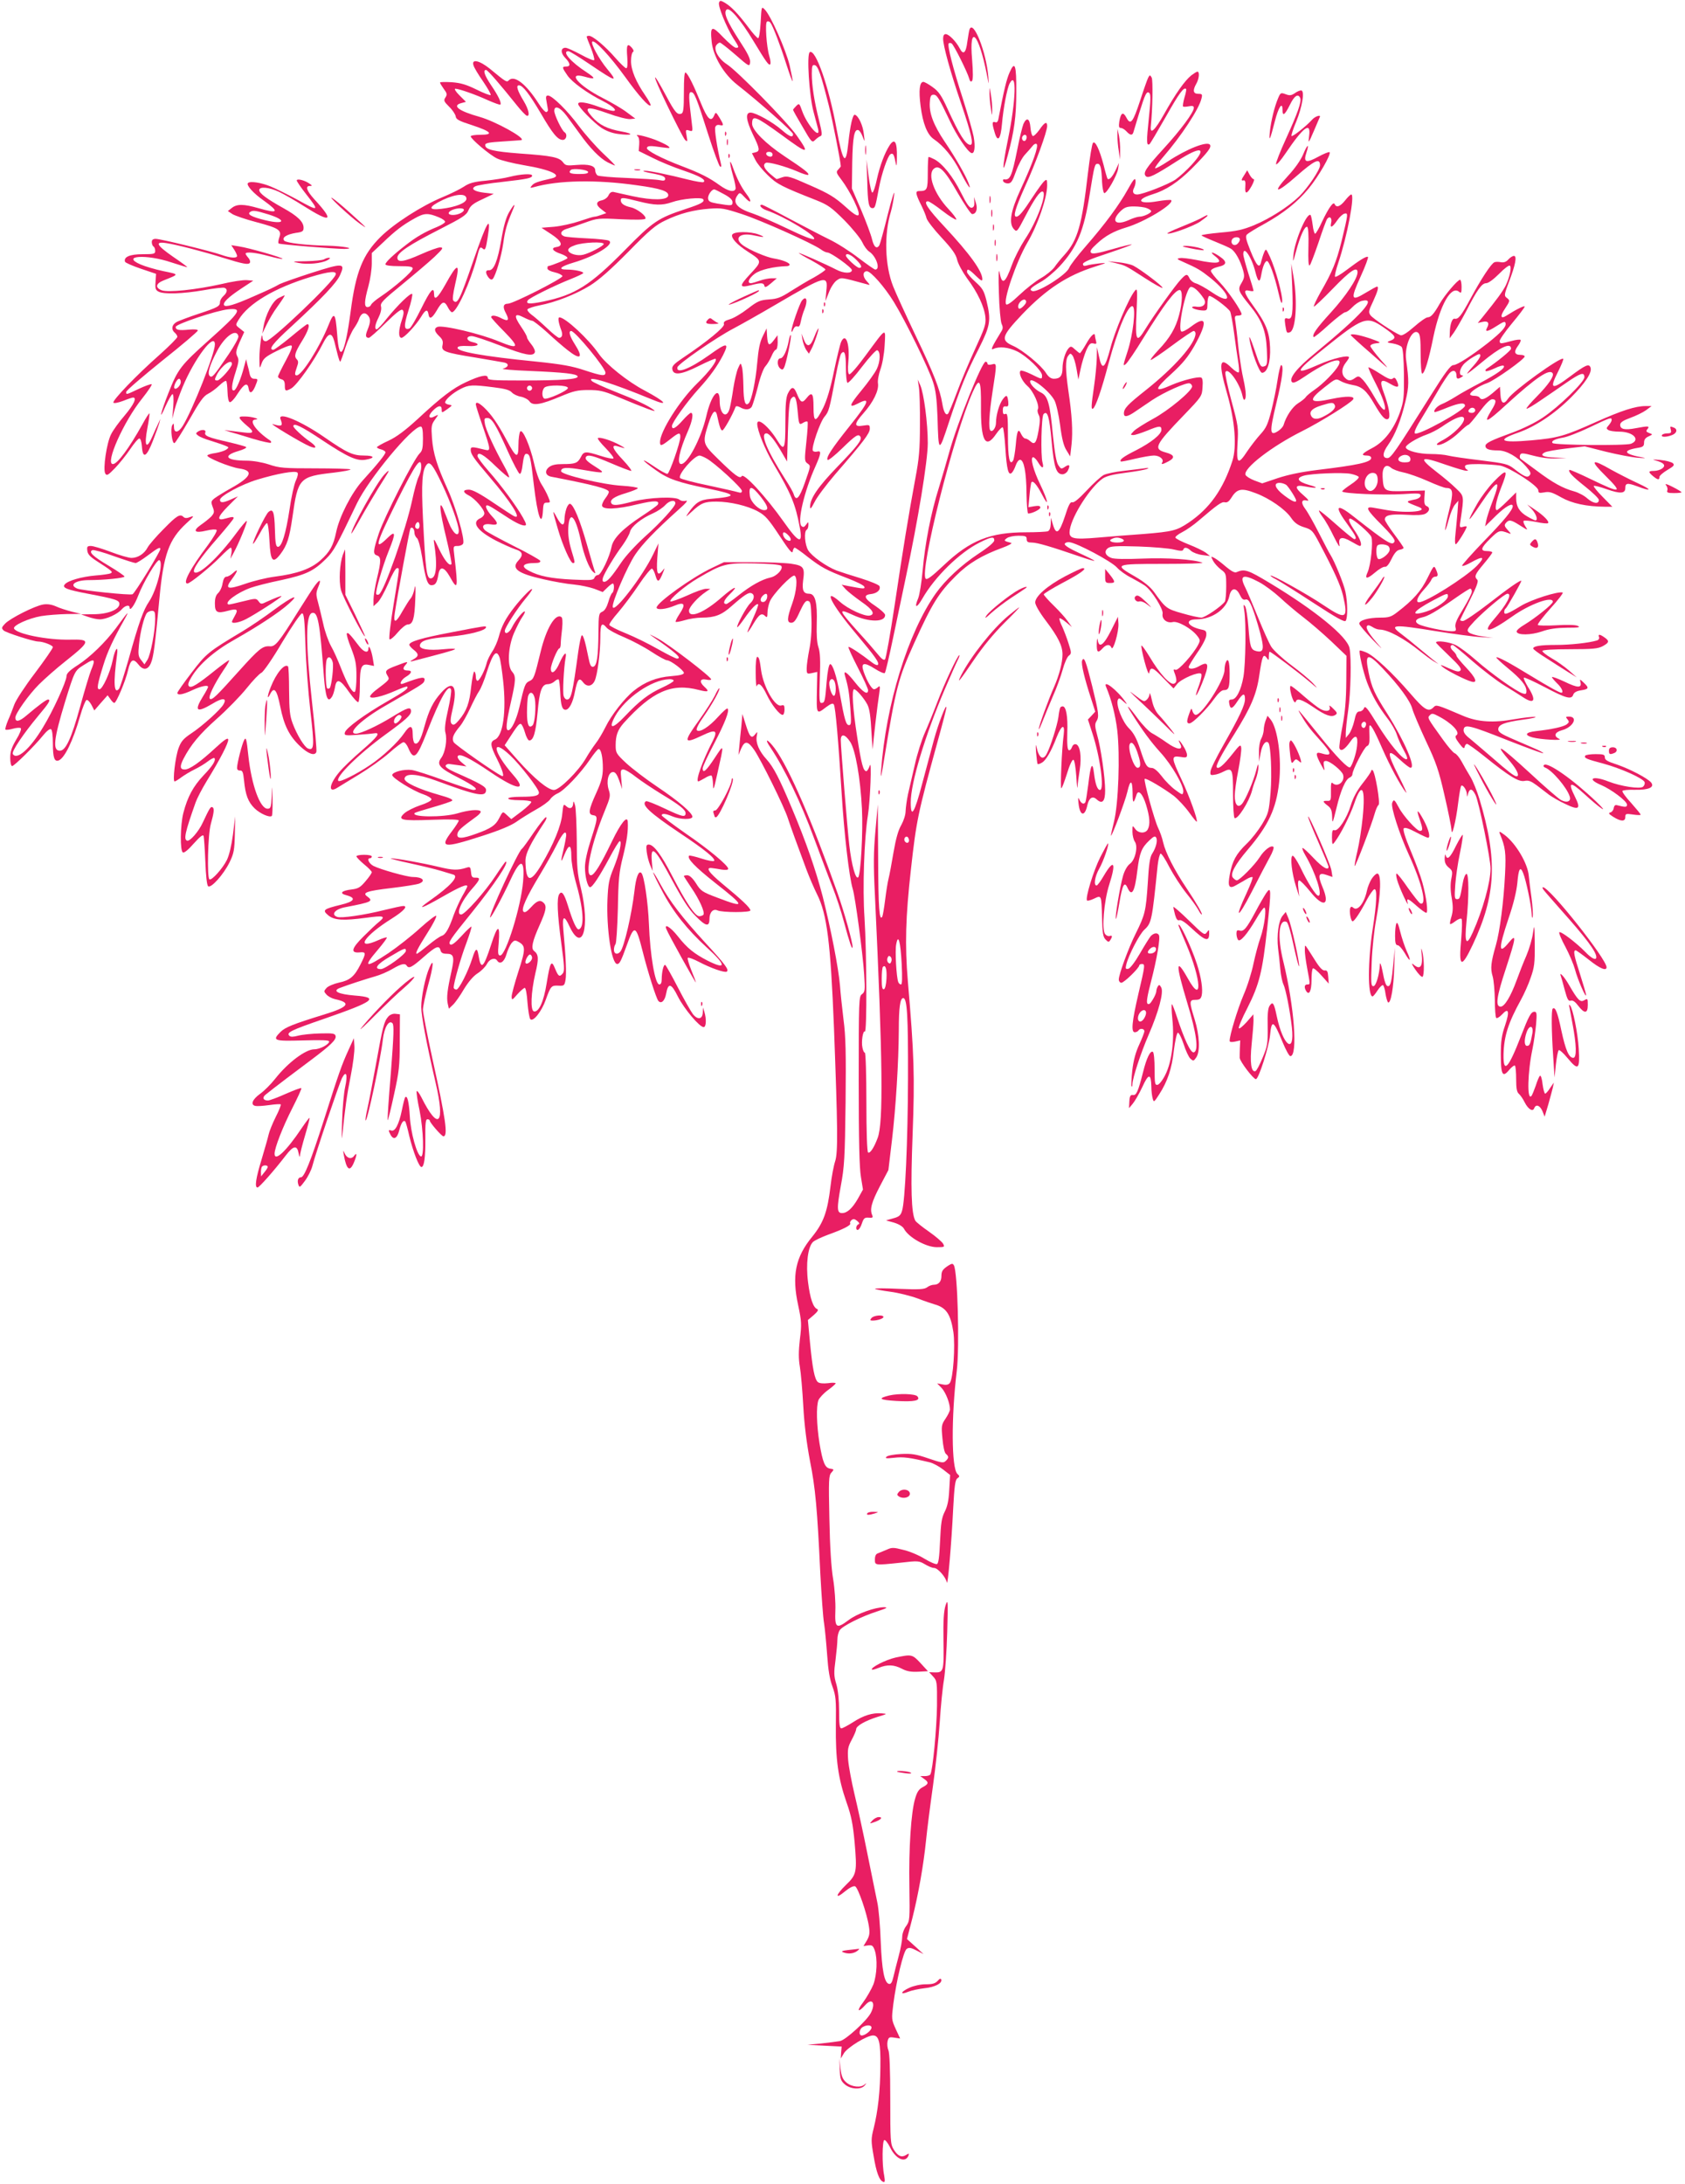<?xml version="1.0" standalone="no"?>
<!DOCTYPE svg PUBLIC "-//W3C//DTD SVG 20010904//EN"
 "http://www.w3.org/TR/2001/REC-SVG-20010904/DTD/svg10.dtd">
<svg version="1.0" xmlns="http://www.w3.org/2000/svg"
 width="988pt" height="1280pt" viewBox="0 0 988 1280"
 preserveAspectRatio="xMidYMid meet">
<g transform="translate(0,1280) scale(0.1,-0.1)"
fill="#e91e63" stroke="none">
<path d="M4216 12784 c-7 -19 43 -143 84 -208 35 -54 35 -56 15 -56 -9 0 -42
28 -75 62 -67 71 -77 67 -67 -28 9 -84 71 -189 149 -250 130 -102 328 -277
328 -290 0 -23 -20 -16 -66 24 -51 45 -153 102 -183 102 -32 0 -27 -43 14
-129 41 -84 42 -97 14 -104 l-20 -5 20 -39 c10 -21 43 -61 73 -90 53 -52 82
-67 283 -146 70 -28 90 -42 167 -119 47 -48 94 -106 104 -128 10 -22 28 -47
41 -55 41 -27 67 -105 35 -105 -5 0 -49 31 -98 68 -49 38 -127 88 -174 110
-47 23 -152 78 -235 122 -82 44 -153 80 -157 80 -22 0 -4 -22 25 -32 109 -38
297 -152 280 -169 -6 -6 -65 17 -154 60 -79 38 -173 79 -209 91 -89 29 -117
63 -86 105 13 19 15 18 45 -14 36 -39 42 -22 7 23 -30 40 -54 87 -77 150 -23
67 -24 38 -1 -44 11 -36 17 -71 15 -77 -8 -22 -44 -14 -93 21 -62 45 -112 70
-219 111 -122 46 -213 94 -208 108 4 13 18 14 92 3 46 -6 48 -5 31 9 -11 8
-45 24 -75 36 -63 23 -124 36 -103 21 8 -5 12 -24 10 -48 l-3 -39 81 -40 c45
-23 126 -56 180 -74 99 -34 134 -54 120 -68 -4 -4 -46 3 -94 15 -110 28 -228
52 -250 51 -23 -1 -8 -6 61 -19 40 -8 57 -16 57 -27 0 -12 -7 -14 -32 -9 -18
4 -105 9 -193 13 -88 3 -166 10 -172 15 -7 6 -13 19 -13 29 0 28 -37 38 -110
32 -57 -5 -64 -4 -79 16 -22 29 -64 38 -251 51 -157 12 -205 23 -205 50 0 12
22 16 105 21 58 4 106 7 108 8 24 12 -154 110 -246 136 -122 34 -165 66 -106
81 l26 7 -38 38 c-23 23 -32 39 -24 39 23 -1 118 -34 192 -68 37 -16 69 -28
72 -25 8 9 -12 51 -54 113 -39 58 -50 90 -30 90 9 0 82 -84 182 -209 24 -30
49 -56 56 -59 21 -7 13 35 -17 85 -38 63 -47 93 -28 93 22 0 61 -51 129 -166
68 -117 98 -154 128 -154 21 0 29 33 10 45 -16 10 -60 102 -60 125 0 35 34 22
71 -27 20 -27 55 -75 79 -108 59 -83 118 -143 162 -166 21 -10 40 -19 44 -19
3 0 -28 32 -70 71 -41 39 -104 110 -140 158 -67 91 -158 181 -183 181 -12 0
-14 -8 -8 -37 4 -21 7 -42 8 -47 1 -5 -3 -10 -9 -13 -6 -2 -27 20 -45 49 -74
116 -143 170 -176 137 -12 -12 -14 -12 -112 69 -60 48 -107 58 -95 20 3 -13
29 -56 57 -96 27 -40 47 -75 44 -79 -4 -3 -41 11 -83 32 -59 29 -92 39 -145
43 -38 2 -69 2 -69 -2 0 -4 10 -20 22 -37 19 -25 21 -33 10 -50 -12 -18 -9
-24 22 -55 19 -18 36 -44 38 -56 2 -18 19 -27 97 -52 112 -37 129 -56 47 -56
-31 0 -56 -4 -56 -9 0 -15 112 -110 155 -130 22 -11 92 -28 155 -39 163 -27
234 -62 163 -78 -80 -18 -102 -26 -114 -41 -13 -15 -11 -16 11 -10 145 41 367
45 605 11 139 -19 188 -35 183 -61 -5 -27 -94 -28 -208 -3 -52 11 -103 23
-113 25 -12 2 -22 -5 -29 -20 -6 -13 -22 -25 -39 -29 -36 -7 -37 -28 -1 -54
l27 -21 -28 -10 c-16 -6 -34 -11 -41 -11 -7 0 -46 -12 -87 -26 -41 -14 -108
-29 -149 -33 l-75 -6 58 -38 c61 -40 72 -69 29 -75 -34 -5 -22 -24 27 -40 23
-8 40 -19 38 -25 -2 -7 -92 -44 -114 -47 -2 0 -3 -6 -3 -14 0 -7 18 -17 42
-22 23 -5 43 -15 46 -22 4 -13 -289 -162 -320 -162 -27 0 -32 -19 -12 -55 22
-42 15 -51 -25 -31 -33 18 -61 21 -61 7 0 -4 35 -43 78 -86 90 -92 84 -104
-31 -57 -109 46 -330 98 -362 86 -22 -9 -18 -27 10 -54 20 -19 24 -30 20 -52
-9 -37 9 -44 195 -74 80 -13 155 -27 168 -29 29 -7 24 -27 -9 -36 -13 -3 57
-9 156 -13 208 -9 277 -17 282 -32 6 -17 -94 -24 -323 -24 -182 0 -204 2 -204
16 0 22 -45 13 -128 -26 -76 -35 -144 -87 -282 -215 -74 -68 -125 -106 -172
-128 -38 -17 -68 -35 -68 -38 0 -4 11 -10 25 -13 14 -4 25 -11 25 -17 0 -12
-45 -68 -134 -166 -65 -72 -136 -211 -155 -302 -16 -78 -37 -116 -92 -165 -56
-50 -136 -79 -269 -96 -47 -6 -125 -25 -173 -42 -104 -36 -121 -30 -77 28 35
47 39 66 7 36 -13 -12 -30 -22 -39 -22 -11 0 -18 -13 -23 -39 -3 -22 -15 -47
-26 -57 -13 -12 -19 -30 -19 -61 0 -53 13 -60 76 -43 54 15 63 9 41 -29 -9
-16 -17 -32 -17 -35 0 -13 43 -5 82 15 53 27 208 127 208 134 0 5 -33 -8 -93
-35 -24 -12 -29 -11 -41 6 -14 18 -16 18 -93 -1 -43 -11 -80 -19 -83 -18 -29
10 49 69 130 98 25 9 105 30 179 45 147 32 190 53 263 125 45 45 60 72 181
325 70 145 323 450 374 450 9 0 13 -20 13 -70 0 -56 -4 -73 -19 -87 -33 -31
-208 -374 -240 -470 -33 -101 -35 -120 -12 -128 26 -8 27 -30 1 -137 -11 -46
-20 -101 -20 -122 l0 -39 25 23 c13 12 41 63 62 111 20 49 43 89 50 89 17 0
18 15 -19 -212 -18 -108 -29 -201 -24 -205 4 -4 26 13 48 40 22 26 48 47 59
47 30 0 40 34 44 148 3 68 1 92 -4 65 -4 -23 -14 -50 -23 -60 -9 -10 -30 -44
-48 -75 -39 -71 -55 -75 -45 -10 14 95 86 485 91 494 9 14 24 -1 24 -24 0 -11
7 -26 15 -32 8 -7 20 -51 30 -111 20 -131 32 -165 55 -165 23 0 32 14 40 60 8
54 33 50 67 -9 47 -85 50 -74 27 122 -7 57 -7 57 20 57 15 0 29 7 32 15 10 26
-44 215 -92 319 -62 137 -84 207 -91 297 -5 69 -4 80 17 109 23 32 23 32 1 21
-36 -20 -45 -2 -15 30 33 34 54 37 54 8 0 -20 0 -20 33 3 30 22 31 23 10 26
-13 2 -23 8 -23 13 0 17 45 56 90 79 48 25 69 26 195 10 66 -8 94 -16 106 -30
9 -10 33 -22 53 -25 20 -4 43 -16 51 -28 19 -27 67 -19 183 30 74 31 98 37
162 37 64 0 88 -5 165 -37 171 -71 240 -97 220 -81 -33 26 -103 59 -230 109
-66 26 -127 54 -135 62 -35 36 120 -12 352 -108 106 -44 80 -13 -42 52 -98 51
-226 153 -269 215 -61 88 -197 214 -231 214 -10 0 -6 -31 12 -78 9 -26 3 -42
-14 -42 -6 0 -39 26 -72 58 -34 32 -74 67 -90 78 -16 12 -26 26 -23 31 4 6 35
16 69 23 95 18 212 64 297 116 54 34 119 91 226 199 125 128 161 157 216 183
85 41 166 62 260 69 69 5 86 2 190 -32 113 -37 410 -170 461 -206 14 -11 32
-19 40 -19 20 0 143 -88 143 -103 0 -21 -48 -20 -90 2 -66 34 -218 101 -221
98 -2 -1 33 -22 77 -45 43 -24 79 -47 79 -52 0 -4 -30 -25 -67 -46 -38 -20
-99 -57 -137 -81 -57 -37 -79 -45 -127 -48 -52 -4 -66 -9 -124 -54 -36 -28
-83 -56 -105 -62 -31 -9 -39 -16 -35 -29 5 -17 -98 -102 -243 -199 -49 -33
-63 -47 -60 -64 5 -39 52 -34 155 18 52 26 96 45 99 42 11 -11 -36 -74 -107
-143 -104 -101 -219 -283 -219 -345 0 -26 8 -24 59 16 51 41 61 43 60 13 -1
-35 -63 -211 -75 -215 -6 -2 -41 17 -79 43 -85 58 -77 40 11 -22 71 -51 128
-71 308 -108 170 -35 172 -46 12 -60 -62 -5 -87 -21 -129 -81 -19 -28 -18 -28
19 6 55 51 74 59 144 59 80 0 183 -24 245 -58 42 -23 61 -44 125 -141 57 -87
76 -109 78 -93 2 12 7 22 12 22 4 0 39 -24 76 -54 82 -63 110 -78 233 -125 52
-20 97 -42 99 -50 5 -14 -4 -13 -98 5 l-35 7 23 -26 c13 -14 55 -47 93 -74 67
-46 83 -74 48 -81 -30 -6 -127 39 -173 80 -106 93 -52 -14 94 -187 113 -135
138 -170 127 -182 -4 -4 -20 3 -35 15 -63 49 -132 95 -137 90 -3 -2 22 -57 55
-121 33 -64 60 -124 60 -132 0 -31 -30 -13 -76 45 -49 62 -71 76 -59 38 19
-65 25 -102 31 -190 6 -85 5 -98 -8 -98 -17 0 -26 29 -53 180 -20 109 -44 182
-58 177 -7 -2 -15 -43 -20 -103 -9 -114 -11 -124 -31 -124 -12 0 -13 23 -9
143 4 107 2 153 -8 183 -9 26 -12 73 -10 141 4 121 -9 173 -44 173 -34 0 -43
19 -36 77 11 78 3 88 -71 99 -34 5 -137 9 -228 9 l-165 0 -69 -33 c-116 -54
-326 -205 -326 -233 0 -16 56 -10 105 11 59 25 68 9 29 -49 -15 -23 -25 -43
-22 -46 2 -2 26 2 53 10 26 8 71 15 99 15 77 0 117 15 176 68 74 65 100 82
116 75 21 -8 17 -37 -7 -59 -22 -20 -83 -133 -76 -140 2 -2 20 20 41 50 40 58
73 92 81 84 3 -3 -10 -40 -30 -83 -19 -43 -34 -79 -32 -81 1 -2 18 21 35 51
34 56 48 65 70 43 9 -9 12 -5 12 20 0 18 6 48 14 67 18 43 130 160 145 151 19
-12 12 -92 -14 -164 -31 -86 -32 -112 -5 -112 16 0 28 16 50 66 23 49 34 65
47 62 16 -3 18 -17 21 -107 2 -66 -3 -132 -13 -179 -8 -41 -15 -90 -15 -109 0
-33 1 -34 31 -28 l31 7 -2 -99 c-3 -155 -4 -152 56 -106 26 19 38 23 43 14 10
-15 27 -217 46 -521 14 -232 44 -492 65 -560 15 -49 59 -379 67 -501 6 -93 5
-103 -13 -116 -18 -13 -19 -33 -19 -506 0 -353 4 -513 13 -565 l12 -74 -30
-54 c-33 -57 -63 -84 -93 -84 -30 0 -31 27 -7 159 21 113 24 162 28 489 3 288
1 388 -12 485 -8 67 -18 158 -21 202 -8 99 -54 334 -101 520 -41 157 -97 319
-180 516 -75 179 -108 242 -149 288 -44 48 -65 97 -58 136 5 29 5 29 -10 10
-21 -27 -32 -14 -55 60 l-19 60 -6 -70 c-4 -38 -10 -92 -12 -120 l-5 -50 16
38 c21 47 39 45 76 -8 41 -60 177 -335 198 -402 19 -57 49 -140 109 -301 17
-45 45 -110 62 -144 58 -115 79 -283 99 -783 22 -584 24 -729 7 -781 -9 -27
-21 -92 -27 -144 -18 -153 -41 -216 -108 -299 -98 -119 -120 -227 -82 -401 20
-94 21 -112 10 -201 -8 -69 -8 -114 0 -160 6 -35 15 -139 20 -230 6 -110 20
-219 39 -320 32 -160 43 -279 61 -664 7 -126 16 -257 22 -290 5 -33 13 -116
18 -185 6 -89 15 -142 31 -185 20 -55 22 -75 20 -227 -2 -199 13 -310 63 -453
28 -79 37 -127 47 -233 15 -175 12 -189 -50 -249 -63 -61 -67 -89 -7 -39 27
22 50 34 60 30 17 -7 70 -160 81 -236 6 -38 3 -54 -12 -81 l-20 -33 27 4 c23
3 29 -1 39 -29 17 -49 13 -143 -8 -200 -11 -27 -38 -75 -61 -106 -40 -52 -29
-62 14 -14 40 44 62 11 32 -47 -23 -45 -148 -159 -181 -165 -17 -3 -66 -9
-110 -14 l-80 -8 100 -5 100 -5 -3 -35 -2 -35 19 32 c22 34 134 103 170 103
35 0 45 -41 43 -183 -1 -143 -14 -259 -39 -360 -16 -63 -16 -75 -1 -161 16
-98 34 -147 57 -154 10 -4 11 4 5 39 -13 62 -11 202 1 206 6 2 21 -17 33 -41
34 -72 93 -97 110 -47 3 10 0 10 -16 0 -26 -16 -48 -6 -72 33 -19 31 -20 51
-20 295 0 173 -4 270 -11 287 -6 13 -8 37 -5 51 6 25 10 27 41 22 l33 -5 -26
56 c-25 55 -25 59 -14 147 18 136 59 308 78 322 13 10 25 8 58 -9 l41 -21 -48
44 -49 44 31 120 c37 147 66 314 81 460 6 61 24 202 40 315 16 113 34 282 40
375 6 94 17 206 25 250 7 44 16 170 19 280 5 185 4 197 -10 155 -10 -33 -14
-86 -12 -207 3 -178 1 -187 -53 -185 l-31 1 23 -25 c23 -25 24 -31 23 -172 -2
-136 -25 -380 -39 -402 -3 -6 -18 -10 -33 -10 l-26 0 22 -16 c29 -20 28 -30
-8 -49 -22 -11 -33 -28 -44 -66 -24 -79 -38 -292 -34 -516 3 -196 2 -202 -19
-232 -13 -17 -23 -45 -23 -64 0 -19 -9 -69 -21 -113 -12 -43 -25 -98 -31 -122
-7 -30 -14 -42 -25 -40 -28 6 -42 79 -49 248 -3 91 -12 194 -20 230 -7 36 -34
164 -58 285 -24 121 -59 279 -76 350 -17 72 -34 162 -37 200 -4 62 -2 75 21
118 14 26 26 54 26 62 0 19 54 50 125 72 59 18 60 18 23 21 -52 4 -105 -12
-168 -53 -30 -19 -60 -35 -67 -35 -10 0 -13 25 -13 101 0 64 -6 122 -16 157
-15 49 -15 69 -5 143 6 48 11 102 11 120 0 19 6 44 14 55 18 25 127 80 221
110 55 18 63 23 39 24 -53 0 -160 -38 -209 -76 -71 -53 -81 -46 -77 56 2 47
-4 130 -13 185 -11 64 -19 191 -22 353 -5 229 -4 254 12 271 16 18 16 20 -7
23 -31 4 -44 36 -63 149 -17 107 -20 216 -6 253 6 13 30 40 55 58 25 18 45 36
46 40 0 4 -20 5 -45 1 -29 -3 -50 -1 -59 6 -20 16 -32 80 -47 235 l-12 129 34
29 c22 19 30 31 21 35 -24 9 -42 62 -54 157 -14 108 -1 208 29 237 10 9 50 28
88 42 89 32 137 56 130 67 -3 4 1 13 8 19 10 8 19 7 33 -5 13 -11 15 -17 7
-20 -16 -7 -17 -37 -2 -32 7 2 17 19 23 38 10 30 16 35 40 33 23 -2 26 1 20
15 -15 34 -4 75 45 169 l50 95 21 176 c23 192 39 460 40 642 0 135 8 190 26
190 23 0 29 -105 28 -470 -1 -369 -17 -722 -35 -777 -8 -27 -18 -35 -52 -44
l-42 -12 47 -13 c29 -9 52 -23 59 -37 27 -50 129 -107 192 -107 45 0 47 1 37
20 -6 11 -43 43 -83 71 -39 27 -75 56 -80 64 -24 43 -28 190 -16 506 13 342 9
467 -28 899 -18 212 -13 377 18 653 32 289 41 331 158 756 28 101 51 189 50
195 -1 25 -48 -98 -73 -190 -15 -54 -45 -171 -69 -258 -45 -172 -67 -207 -67
-109 0 114 83 390 200 664 34 79 68 156 76 171 8 15 12 28 9 28 -10 0 -88
-167 -127 -270 -22 -58 -55 -139 -74 -182 -19 -42 -46 -127 -60 -190 -14 -62
-32 -140 -40 -173 -7 -33 -13 -77 -14 -98 0 -23 -11 -56 -25 -82 -18 -30 -32
-80 -46 -161 -11 -66 -24 -135 -29 -154 -5 -19 -14 -75 -20 -124 -6 -49 -14
-94 -17 -99 -17 -28 -23 50 -24 338 l-2 320 -14 -155 c-11 -124 -12 -200 -3
-375 46 -972 50 -1337 16 -1425 -22 -59 -45 -92 -56 -85 -6 4 -10 122 -10 296
0 159 -4 289 -9 289 -5 0 -11 13 -14 29 -8 36 3 102 14 95 13 -8 11 460 -2
666 -12 176 -2 465 20 602 14 88 23 330 11 291 -6 -18 -15 -33 -20 -33 -18 0
-29 39 -54 201 -26 165 -33 279 -18 279 13 0 58 -52 78 -90 13 -26 19 -70 24
-165 4 -71 8 -112 8 -90 2 42 26 248 38 325 5 37 4 43 -7 33 -7 -7 -18 -13
-24 -13 -13 0 -41 46 -60 100 -20 56 -1 62 65 20 28 -18 54 -29 58 -25 4 3 26
97 49 208 23 111 56 267 73 347 73 342 130 689 130 793 0 118 -23 291 -44 339
l-15 33 7 -45 c4 -25 7 -124 6 -220 0 -145 -5 -199 -27 -315 -39 -210 -72
-411 -122 -747 -25 -166 -50 -307 -56 -313 -7 -7 -20 3 -42 30 -18 22 -68 80
-112 128 -120 134 -124 144 -33 102 94 -43 188 -43 188 0 0 8 -26 32 -57 53
-66 43 -74 65 -26 70 35 4 58 24 50 46 -3 8 -52 28 -109 46 -57 17 -121 38
-143 46 -61 24 -144 83 -166 118 -20 33 -26 110 -9 121 6 3 10 16 10 28 0 20
0 20 -14 1 -11 -15 -17 -16 -27 -7 -25 25 16 203 83 351 33 75 35 92 9 85 -10
-3 -22 0 -25 5 -10 17 42 169 69 200 25 30 28 40 66 242 12 63 26 121 31 127
20 25 28 0 28 -82 0 -46 4 -86 9 -89 5 -3 44 39 86 95 42 55 82 98 88 96 21
-6 19 -66 -2 -110 -11 -23 -52 -80 -91 -127 -71 -86 -76 -104 -21 -76 78 41
68 12 -49 -134 -104 -130 -139 -184 -127 -196 4 -4 43 27 86 69 78 76 94 86
106 67 11 -18 -17 -54 -134 -175 -114 -118 -161 -186 -161 -235 0 -18 6 -11
26 27 14 29 69 102 122 164 165 190 202 239 202 266 0 23 -2 24 -40 18 -54 -9
-53 10 3 73 57 64 91 133 85 174 -3 17 4 53 14 82 11 29 22 88 25 141 6 107
13 110 -111 -58 -49 -67 -91 -115 -97 -111 -7 4 -9 30 -5 73 10 105 -15 175
-42 117 -6 -13 -25 -91 -42 -172 -20 -99 -42 -171 -63 -214 -45 -90 -57 -89
-57 4 0 82 -9 93 -42 51 -24 -30 -34 -26 -55 26 -18 45 -31 46 -53 3 -11 -22
-15 -64 -15 -171 0 -157 -6 -171 -47 -105 -50 82 -118 138 -118 98 0 -39 46
-152 96 -236 103 -174 128 -235 153 -369 20 -104 -4 -97 -94 31 -105 148 -233
287 -246 267 -10 -18 -39 3 -137 99 -93 91 -94 95 -59 206 24 76 43 93 52 49
14 -65 21 -85 30 -86 8 -2 59 88 78 138 3 6 12 5 26 -2 30 -18 59 -16 70 5 5
10 21 62 35 116 13 55 33 108 44 119 11 12 27 39 36 60 8 20 20 37 25 37 6 0
11 19 11 43 l-1 42 -20 -27 c-29 -39 -37 -35 -41 20 l-3 47 -23 -47 c-17 -34
-25 -76 -32 -155 -9 -106 -33 -220 -50 -237 -20 -20 -30 10 -31 97 -1 51 -4
103 -9 117 -7 25 -7 25 -23 -10 -8 -19 -20 -71 -27 -115 -6 -44 -16 -97 -21
-117 -17 -67 -59 -38 -59 41 0 94 -50 38 -79 -90 -30 -128 -109 -279 -147
-279 -27 0 -11 78 40 194 26 59 34 106 17 106 -5 0 -27 -20 -49 -45 -40 -45
-62 -57 -62 -32 0 20 88 142 157 218 67 73 109 133 142 196 39 77 24 77 -80 2
-114 -81 -195 -113 -187 -72 4 20 228 175 330 228 40 21 152 84 249 141 294
172 305 175 294 77 l-5 -58 21 53 c11 29 32 60 46 69 27 18 20 19 178 -24 18
-6 18 -4 -4 20 -24 26 -23 57 2 57 23 0 104 -92 158 -180 69 -112 204 -388
230 -470 16 -48 22 -101 26 -205 6 -212 7 -213 67 -30 67 202 102 289 177 435
66 132 71 162 43 278 -15 59 -23 72 -65 110 -27 24 -49 50 -49 58 0 22 11 17
52 -23 29 -28 38 -33 38 -20 0 47 -73 148 -222 308 -99 106 -127 149 -97 149
7 0 45 -25 86 -57 40 -31 76 -53 80 -50 3 4 -17 31 -46 62 -84 89 -125 203
-85 236 30 25 64 -9 139 -141 40 -69 78 -125 85 -125 24 0 34 30 22 66 l-11
34 2 -30 c1 -21 -3 -30 -15 -33 -13 -2 -29 20 -63 88 -47 95 -109 171 -156
196 -16 8 -30 14 -34 14 -3 0 -5 -42 -5 -94 0 -99 -3 -106 -51 -106 -24 0 -21
-16 16 -90 12 -25 25 -56 28 -70 4 -14 43 -65 88 -113 62 -67 84 -98 91 -129
5 -23 31 -71 58 -109 62 -82 102 -168 108 -229 4 -41 -4 -63 -61 -187 -36 -78
-84 -192 -107 -255 -23 -62 -46 -117 -51 -123 -13 -13 -26 10 -34 60 -13 80
-49 174 -155 395 -59 124 -119 255 -133 291 -49 123 -54 307 -13 439 7 25 16
70 19 100 4 32 -12 -16 -37 -115 -23 -94 -46 -176 -50 -183 -15 -24 -32 -11
-43 36 -6 26 -35 103 -64 172 l-54 125 2 153 c3 149 12 197 36 189 7 -2 18
-19 25 -38 13 -34 13 -34 7 15 -5 50 -31 106 -52 113 -13 5 -28 -63 -39 -167
-14 -137 -32 -115 -69 85 -45 247 -123 470 -157 449 -19 -12 -3 -257 22 -349
12 -44 24 -90 27 -102 15 -66 -65 25 -94 107 -16 45 -17 46 -35 28 -10 -10
-18 -20 -18 -22 0 -3 25 -48 56 -100 53 -92 56 -94 73 -77 10 10 25 21 32 23
11 4 9 21 -9 94 -28 111 -42 203 -42 272 0 45 3 53 17 50 19 -3 37 -55 83
-238 22 -87 70 -331 70 -356 0 -1 -7 -9 -15 -18 -14 -14 -12 -20 21 -63 20
-26 53 -81 72 -121 49 -103 33 -111 -55 -30 -59 52 -92 73 -202 121 -119 53
-135 57 -163 48 -17 -6 -32 -11 -34 -11 -2 0 -19 14 -39 31 -35 31 -44 53 -25
64 13 8 115 -20 185 -50 31 -14 60 -23 64 -20 8 8 -24 33 -139 109 -110 73
-190 153 -190 190 0 54 18 47 174 -66 156 -115 167 -115 87 -2 -59 83 -348
378 -409 417 -50 32 -81 89 -61 113 6 8 15 14 20 14 5 0 46 -32 91 -71 81 -71
83 -71 86 -45 3 20 -14 54 -62 127 -73 113 -95 164 -76 182 17 17 82 -58 158
-184 75 -124 90 -145 98 -136 4 4 2 25 -5 47 -17 56 -26 196 -14 203 6 4 15 1
20 -6 15 -19 58 -132 94 -245 18 -56 34 -100 36 -98 2 2 -6 43 -17 92 -22 92
-111 293 -146 328 -19 19 -19 19 -24 -75 -3 -53 -9 -94 -15 -93 -5 0 -32 29
-58 65 -60 79 -98 119 -136 142 -26 15 -30 15 -35 1z m314 -890 c0 -9 -7 -14
-17 -12 -25 5 -28 28 -4 28 12 0 21 -6 21 -16z m-1082 -101 c3 -9 -12 -13 -52
-13 -52 0 -66 7 -49 24 12 11 96 2 101 -11z m797 -131 c34 -18 50 -33 50 -47
0 -22 -5 -22 -90 -8 -40 7 -51 12 -53 29 -3 20 21 54 36 54 4 0 30 -13 57 -28z
m-501 -42 c94 -24 139 -25 196 -5 56 20 175 31 183 17 10 -15 -11 -27 -103
-57 -161 -53 -191 -73 -355 -240 -205 -208 -292 -263 -478 -302 -84 -17 -106
-15 -92 7 9 14 161 89 253 125 39 16 72 31 72 35 0 9 -52 20 -96 20 -56 0 -39
18 39 41 129 38 242 108 208 128 -7 5 -65 11 -129 14 -64 3 -125 8 -134 12
-28 11 -21 33 15 44 17 5 66 21 107 36 72 26 80 27 211 20 88 -4 139 -3 143 3
9 15 -48 59 -86 67 -39 9 -58 22 -58 41 0 18 10 18 104 -6z m-204 -250 c0 -11
-82 -54 -120 -63 -35 -9 -84 6 -88 25 -2 11 11 21 40 31 48 17 168 22 168 7z
m1479 -91 c33 -32 39 -49 19 -49 -14 0 -78 59 -78 72 0 18 30 6 59 -23z
m-1898 -359 c6 0 45 -30 86 -67 41 -38 95 -85 121 -105 77 -61 94 -46 42 35
-30 47 -38 77 -21 77 23 0 201 -216 201 -244 0 -22 -20 -20 -123 14 -72 24
-131 35 -286 51 -312 31 -466 59 -458 82 2 8 23 11 60 9 61 -4 79 12 27 23
-37 8 -40 35 -4 35 14 0 89 -25 166 -55 143 -56 194 -66 204 -40 3 8 -6 29
-20 46 -14 17 -26 36 -26 42 0 7 -16 35 -36 64 -43 63 -38 81 16 53 22 -11 44
-20 51 -20z m-1 -395 c0 -8 -7 -15 -15 -15 -8 0 -15 7 -15 15 0 8 7 15 15 15
8 0 15 -7 15 -15z m210 1 c0 -16 -124 -71 -139 -62 -15 9 -14 49 1 64 18 18
138 16 138 -2z m1346 -126 c8 -90 9 -93 33 -78 11 7 23 10 26 6 3 -3 0 -56 -7
-118 -11 -103 -11 -113 5 -125 22 -16 22 -11 -14 -115 -32 -90 -51 -111 -65
-67 -3 12 -26 52 -50 89 -107 167 -149 268 -110 268 17 0 48 -39 92 -115 l29
-50 5 176 c4 131 9 180 19 193 21 25 30 8 37 -64z m-535 -286 c45 -23 209
-173 209 -191 0 -11 -6 -13 -22 -8 -13 4 -92 22 -176 40 -84 17 -158 37 -164
43 -17 17 82 132 114 132 5 0 23 -7 39 -16z m-1671 -51 c0 -16 -7 -41 -15 -57
-9 -17 -26 -80 -39 -141 -37 -171 -163 -530 -194 -549 -6 -3 -13 -3 -16 2 -7
11 37 164 74 255 42 104 40 121 -8 74 -82 -80 -71 -40 58 221 108 216 140 262
140 195z m121 -98 c51 -107 99 -240 99 -275 0 -43 -34 -17 -58 45 -13 33 -28
71 -34 85 -27 58 -18 -24 18 -170 20 -83 34 -153 31 -157 -13 -12 -41 23 -74
92 -26 56 -32 63 -28 35 21 -131 14 -210 -20 -210 -24 0 -30 52 -45 352 -10
207 -5 283 22 315 18 22 37 -3 89 -112z m1869 -76 c44 -56 50 -79 21 -79 -31
0 -78 46 -84 82 -9 65 10 64 63 -3z m-2000 -169 c0 -19 -11 -26 -23 -14 -8 8
3 34 14 34 5 0 9 -9 9 -20z m2165 -60 c21 -23 12 -39 -13 -24 -19 12 -29 44
-14 44 5 0 17 -9 27 -20z m-45 -176 c16 -16 -24 -61 -63 -69 -50 -11 -116 -48
-186 -104 -35 -28 -67 -51 -72 -51 -23 0 -15 22 17 54 63 61 30 50 -42 -13
-104 -92 -194 -129 -194 -80 0 21 52 79 100 111 l25 17 -24 0 c-13 1 -64 -17
-113 -40 -50 -22 -93 -37 -97 -34 -10 11 87 93 163 137 141 83 163 89 328 86
88 -2 151 -7 158 -14z m-82 -186 c-2 -13 -11 -24 -20 -26 -21 -4 -24 18 -6 36
19 19 30 14 26 -10z m396 -494 c11 -29 7 -86 -6 -82 -14 5 -31 65 -24 84 7 19
22 18 30 -2z m91 -352 c31 -46 60 -215 69 -392 7 -133 -7 -387 -22 -402 -15
-15 -39 74 -52 187 -12 102 -50 574 -50 617 0 40 25 36 55 -10z m345 -578 c0
-16 -16 -19 -25 -4 -8 13 4 32 16 25 5 -4 9 -13 9 -21z m-43 -724 c4 -81 3
-120 -4 -120 -6 0 -13 6 -16 14 -11 28 -20 185 -12 222 12 65 25 16 32 -116z
m-61 14 c-5 -13 -10 -14 -18 -6 -6 6 -8 18 -4 28 5 13 10 14 18 6 6 -6 8 -18
4 -28z m-28 -99 c-2 -36 -8 -60 -15 -63 -10 -3 -13 14 -13 61 0 35 3 67 7 70
15 16 24 -13 21 -68z m-88 -6149 c0 -16 -37 -46 -57 -46 -19 0 -16 37 5 49 25
15 52 13 52 -3z"/>
<path d="M5685 12628 c-3 -7 -8 -40 -13 -72 -8 -67 -24 -81 -45 -39 -21 40
-63 83 -82 83 -10 0 -15 -9 -15 -27 0 -41 43 -197 105 -378 61 -180 76 -245
54 -244 -27 1 -64 60 -133 211 -36 79 -52 102 -87 127 -23 17 -48 31 -55 31
-22 0 -28 -50 -16 -142 13 -102 39 -168 78 -194 57 -39 112 -106 154 -189 43
-85 70 -122 49 -68 -17 45 -78 152 -140 243 -65 97 -92 167 -87 231 2 35 7 44
22 44 20 0 32 -20 96 -155 39 -84 104 -180 126 -187 18 -6 24 35 13 96 -6 31
-34 130 -63 221 -59 182 -93 316 -83 326 3 3 11 3 17 -1 13 -8 93 -169 103
-206 4 -16 10 -20 16 -14 7 7 7 48 1 125 -19 214 38 158 86 -85 13 -67 13 -68
9 -15 -12 146 -88 336 -110 278z"/>
<path d="M3440 12585 c0 -3 11 -33 25 -66 13 -34 22 -66 19 -71 -3 -5 -38 10
-78 32 -41 22 -81 40 -90 40 -29 0 -30 -30 -2 -59 31 -32 33 -51 6 -51 -26 0
-25 -6 7 -52 27 -40 119 -106 209 -151 59 -30 87 -57 59 -57 -10 0 -49 11 -87
25 -71 26 -118 32 -118 16 0 -17 90 -109 136 -140 29 -19 65 -32 98 -36 83
-11 99 0 22 14 -85 15 -133 39 -175 87 -51 58 -29 63 92 20 57 -21 117 -36
133 -34 l29 3 -50 37 c-27 21 -91 58 -140 83 -142 72 -214 155 -109 126 67
-19 70 -12 14 25 -93 60 -148 124 -107 124 7 0 65 -36 130 -80 149 -101 164
-105 97 -24 -48 58 -98 150 -87 160 13 13 105 -86 192 -206 82 -114 140 -178
150 -168 3 3 -11 29 -31 58 -55 80 -84 149 -84 202 0 26 5 50 11 53 7 5 4 13
-7 26 -26 29 -32 15 -26 -56 3 -43 1 -65 -6 -65 -6 0 -35 28 -64 61 -57 66
-132 129 -154 129 -8 0 -14 -2 -14 -5z"/>
<path d="M5920 12376 c-18 -40 -33 -102 -66 -274 -3 -16 -10 -22 -19 -18 -18
6 -19 -6 -4 -56 18 -66 36 -47 44 45 8 93 30 209 45 238 43 79 37 -101 -10
-329 -35 -172 -35 -221 -1 -92 38 140 50 228 50 370 1 160 -8 187 -39 116z"/>
<path d="M4010 12260 c0 -98 -3 -122 -15 -126 -23 -9 -38 8 -89 104 -89 166
-86 136 5 -53 50 -104 98 -197 106 -205 14 -13 15 -11 9 23 -7 37 -6 38 15 32
21 -7 22 -6 15 46 -19 153 -19 179 -4 179 19 0 31 -28 102 -252 31 -97 62
-180 68 -184 7 -5 9 1 5 17 -21 85 -39 200 -33 214 4 11 13 15 26 12 25 -6 25
0 -1 43 -22 35 -22 35 -32 12 -18 -40 -39 -20 -77 73 -42 104 -75 171 -90 180
-7 4 -10 -36 -10 -115z"/>
<path d="M6986 12359 c-39 -31 -94 -109 -160 -227 -55 -98 -84 -124 -78 -71
10 97 13 269 5 284 -10 17 -11 17 -21 -1 -5 -10 -26 -69 -46 -131 -43 -131
-57 -149 -81 -103 -20 38 -33 30 -42 -23 -4 -29 -2 -37 9 -37 8 0 23 -9 33
-20 21 -23 34 -25 40 -7 2 6 17 57 34 112 36 116 45 135 61 119 8 -8 7 -48 -4
-149 -14 -134 -14 -161 4 -150 4 2 47 75 96 161 79 140 106 176 119 162 2 -2
-2 -25 -10 -50 -7 -25 -11 -49 -8 -52 3 -3 18 -2 34 1 21 4 29 2 29 -9 0 -26
-77 -130 -176 -238 -107 -117 -124 -144 -105 -163 14 -14 52 5 186 91 139 89
176 79 83 -23 -28 -31 -71 -70 -95 -87 -43 -29 -191 -87 -225 -88 -24 0 -31
16 -18 40 6 12 10 31 8 43 -2 17 -13 5 -45 -53 -51 -92 -133 -203 -248 -335
-48 -55 -91 -111 -96 -125 -15 -40 -185 -147 -216 -136 -21 8 -10 20 50 54 29
16 78 57 109 90 103 111 144 209 178 427 27 166 29 175 46 175 17 0 23 -26 26
-108 2 -34 8 -63 13 -64 15 -2 74 102 81 142 l5 35 -19 -41 c-19 -40 -38 -61
-48 -52 -2 3 -13 39 -23 81 -24 91 -49 143 -62 130 -6 -6 -19 -86 -30 -179
-35 -303 -60 -391 -136 -476 -22 -24 -49 -57 -61 -75 -13 -17 -48 -46 -80 -64
-31 -18 -87 -62 -125 -98 -44 -42 -71 -61 -77 -55 -20 20 58 248 123 360 62
105 117 265 117 338 0 34 -2 37 -16 25 -9 -7 -40 -50 -69 -94 -55 -85 -80
-115 -96 -115 -20 0 -6 48 50 174 63 137 131 325 131 357 0 30 -15 23 -45 -21
-16 -22 -33 -39 -39 -37 -6 2 -12 25 -14 50 -4 53 -22 62 -41 21 -6 -15 -23
-82 -36 -150 -32 -158 -42 -181 -78 -175 -5 1 -7 -4 -5 -11 3 -7 15 -13 27
-13 20 0 27 11 48 70 14 39 38 84 54 100 16 17 35 39 43 49 7 10 18 16 24 12
14 -9 -21 -109 -94 -267 -59 -127 -71 -201 -37 -234 15 -16 19 -11 62 72 56
107 89 155 105 150 27 -9 -34 -176 -105 -281 -26 -40 -60 -106 -75 -147 -41
-113 -59 -123 -74 -42 -5 21 -6 -34 -3 -122 2 -88 10 -170 16 -183 8 -16 8
-28 1 -40 -59 -96 -68 -116 -49 -107 34 16 88 10 138 -14 58 -28 147 -114 147
-141 0 -25 1 -25 -64 7 -31 15 -58 24 -62 20 -13 -13 8 -61 41 -90 35 -30 73
-117 60 -137 -3 -5 -1 -19 5 -31 9 -15 9 -38 0 -90 -13 -76 -23 -89 -49 -65
-10 9 -23 16 -30 16 -6 0 -16 11 -23 25 -17 38 -25 23 -32 -62 -4 -43 -11 -85
-16 -93 -20 -31 -30 15 -30 147 0 114 -2 132 -15 127 -11 -5 -15 1 -15 20 0
20 4 26 18 24 13 -2 16 3 14 27 -5 41 -10 44 -32 15 -21 -28 -40 -93 -40 -138
0 -29 -21 -58 -33 -45 -12 12 -7 98 13 229 26 168 26 166 -5 158 -15 -4 -25
-2 -25 5 0 6 -5 11 -11 11 -21 0 -167 -362 -213 -530 -14 -52 -42 -146 -61
-209 -47 -149 -81 -327 -95 -484 -6 -69 -18 -143 -26 -163 -25 -59 -10 -62 24
-3 73 128 219 271 336 329 68 34 86 37 86 13 0 -11 -35 -41 -92 -78 -101 -67
-194 -153 -251 -233 -163 -231 -293 -651 -321 -1042 -4 -54 2 -33 19 75 68
416 82 469 176 677 104 230 143 293 244 393 73 73 153 121 274 165 36 13 58
26 50 28 -44 12 -45 13 -25 28 11 8 41 14 68 14 41 0 48 -3 48 -20 0 -16 7
-20 31 -20 31 0 112 -24 278 -81 46 -16 86 -28 88 -26 2 2 -38 22 -88 45 -57
26 -89 46 -86 54 2 7 15 12 28 10 43 -4 246 -112 278 -148 17 -19 55 -46 84
-60 28 -15 65 -36 81 -47 40 -29 108 -137 103 -164 -6 -32 25 -57 59 -49 29 8
110 -37 144 -81 18 -23 18 -28 5 -53 -29 -55 -116 -152 -132 -146 -11 5 -13 2
-9 -10 18 -46 18 -64 0 -71 -23 -9 -85 59 -143 157 -24 39 -45 69 -48 66 -3
-3 5 -45 18 -93 13 -49 25 -79 27 -68 8 40 21 36 81 -27 l62 -63 22 27 c25 30
126 73 140 59 5 -5 0 -33 -12 -66 -33 -87 -18 -77 18 12 44 111 40 132 -19 98
-30 -17 -60 -19 -60 -4 0 6 23 43 50 83 28 39 52 85 53 101 2 25 -2 30 -28 35
-84 18 -103 60 -27 60 90 1 174 60 190 135 10 51 40 55 62 8 11 -23 20 -31 33
-27 20 6 36 -26 72 -146 41 -140 40 -168 -9 -156 -32 8 -37 24 -46 142 -4 56
-13 110 -19 120 -10 15 -11 11 -5 -26 11 -72 8 -308 -5 -386 -14 -80 -42 -134
-69 -134 -15 0 -18 -6 -14 -25 6 -35 18 -31 48 15 31 47 44 51 44 13 0 -36
-32 -103 -125 -267 -41 -72 -76 -142 -77 -156 -3 -22 0 -25 22 -21 14 1 38 10
53 18 53 27 57 17 57 -131 0 -74 4 -137 9 -141 18 -10 85 96 102 160 4 17 14
48 23 70 8 22 15 54 15 70 -1 23 -3 19 -13 -20 -16 -63 -63 -174 -84 -197 -23
-26 -42 -5 -42 48 0 24 9 91 21 150 11 58 19 117 17 131 -3 22 -8 19 -53 -38
-51 -64 -79 -88 -90 -77 -9 8 25 73 101 193 98 157 132 235 148 348 17 113 23
128 43 102 12 -18 13 -17 13 8 0 15 2 27 5 27 8 0 174 -125 235 -177 49 -42
51 -43 20 -9 -19 21 -77 69 -128 107 -51 38 -103 86 -117 107 -13 20 -48 98
-78 172 -30 74 -64 154 -76 178 -36 71 -12 80 82 30 34 -18 88 -59 122 -90 33
-31 94 -83 136 -115 42 -32 116 -96 165 -142 l89 -85 -1 -150 c-1 -111 -7
-181 -23 -265 -12 -62 -20 -120 -17 -127 8 -21 31 -7 62 37 33 48 48 39 41
-23 -4 -43 -27 -111 -40 -125 -11 -10 -79 59 -185 191 -123 152 -128 158 -110
126 36 -62 56 -90 115 -155 76 -83 77 -101 6 -79 -30 8 -29 -8 2 -66 23 -42
24 -43 18 -12 -4 26 -2 32 12 32 23 0 92 -56 100 -80 13 -41 -33 -78 -62 -49
-7 7 -10 -6 -9 -48 1 -54 -1 -58 -21 -57 -29 1 -29 -4 2 -28 20 -15 25 -29 26
-66 1 -43 3 -39 25 50 25 106 54 172 79 181 8 4 15 12 15 19 0 25 69 158 85
165 12 4 16 18 15 52 -1 25 -1 53 -1 61 2 28 26 -12 75 -125 46 -105 106 -217
140 -260 9 -11 -11 34 -44 99 -71 140 -68 165 9 93 28 -26 55 -47 62 -47 32 0
-36 157 -136 316 -75 117 -92 154 -110 242 -24 113 -6 118 82 25 97 -102 162
-191 174 -237 6 -23 42 -107 80 -189 60 -127 75 -170 109 -319 22 -94 40 -185
41 -202 1 -49 26 50 39 158 6 49 14 94 17 99 8 13 33 -21 34 -47 1 -19 2 -19
7 2 10 34 25 31 44 -8 20 -42 88 -375 88 -430 0 -80 -45 -242 -104 -374 -38
-86 -50 -65 -37 64 15 145 14 283 -1 278 -7 -3 -17 -27 -21 -54 -16 -89 -17
-94 -34 -94 -14 0 -15 11 -10 83 3 45 15 129 27 185 12 57 19 106 17 109 -3 2
-20 -26 -39 -63 -34 -71 -53 -88 -61 -57 -3 10 -5 2 -6 -17 -1 -25 6 -40 24
-55 22 -18 23 -24 15 -65 -6 -30 -6 -68 2 -112 9 -52 8 -77 -1 -109 -7 -22
-11 -43 -8 -45 2 -2 16 5 31 17 16 12 31 18 36 13 4 -5 3 -57 -2 -116 -16
-170 0 -178 68 -34 136 289 146 497 39 852 -15 49 -39 109 -55 134 -15 25 -38
64 -50 87 -13 24 -31 45 -40 48 -9 3 -40 39 -70 81 -93 129 -91 127 -76 142
11 12 19 11 47 -4 81 -41 135 -98 108 -114 -9 -6 -5 -18 17 -47 22 -29 30 -34
32 -20 2 9 8 17 14 17 6 0 52 -33 102 -73 144 -116 200 -151 235 -144 23 5 38
-1 72 -26 23 -18 56 -43 73 -56 17 -12 59 -37 94 -53 81 -39 93 -30 57 42 -44
88 -29 93 53 18 96 -88 155 -127 72 -47 -136 130 -287 236 -307 215 -5 -5 -2
-11 5 -14 41 -14 130 -118 146 -170 10 -29 -16 -40 -51 -21 -15 8 -96 78 -181
157 -182 167 -219 188 -115 66 39 -47 55 -84 35 -84 -13 0 -53 31 -143 110
-48 41 -105 90 -128 109 -30 23 -41 39 -39 55 5 33 35 26 259 -63 112 -44 205
-78 208 -76 2 3 -22 16 -55 30 -32 14 -93 40 -134 58 -57 25 -75 37 -75 52 0
28 36 42 145 57 52 7 84 14 71 16 -13 2 -67 -4 -119 -13 -125 -23 -217 -17
-302 19 -157 67 -158 67 -174 51 -30 -31 -53 -17 -139 83 -103 119 -210 219
-256 238 -19 8 -36 13 -38 11 -7 -8 20 -125 43 -187 30 -78 63 -136 119 -210
24 -30 48 -73 55 -95 7 -22 25 -64 41 -92 21 -38 25 -53 15 -53 -24 0 -100 92
-171 207 -57 93 -71 109 -77 93 -4 -11 -16 -20 -26 -20 -15 0 -22 -12 -31 -55
-7 -30 -21 -65 -31 -77 l-19 -23 0 30 c0 17 6 75 14 130 15 105 20 308 8 366
-13 68 -202 222 -466 381 -131 79 -149 85 -198 64 -10 -4 -30 7 -60 32 -24 21
-54 44 -67 51 -23 12 -23 12 -9 -16 8 -15 29 -38 46 -51 30 -22 31 -25 31
-100 0 -42 -4 -82 -8 -88 -19 -27 -116 -94 -138 -94 -13 0 -63 11 -111 25 -93
26 -99 31 -166 125 -23 31 -57 59 -112 91 -126 72 -120 74 167 74 136 0 238 3
228 7 -54 20 -205 30 -351 24 -98 -4 -166 -3 -183 4 -35 13 -44 39 -20 57 15
12 49 14 179 10 88 -3 182 -11 209 -18 38 -9 51 -9 54 -1 5 17 23 15 46 -7 12
-10 41 -21 66 -24 l45 -6 -25 20 c-14 10 -59 32 -100 48 -41 16 -76 34 -78 40
-2 5 16 20 40 32 24 12 67 42 97 68 109 93 135 112 153 107 13 -3 24 5 35 22
36 59 61 64 147 31 78 -29 171 -93 205 -142 21 -31 40 -45 77 -57 46 -14 51
-19 91 -95 87 -164 123 -244 138 -306 32 -137 17 -144 -113 -57 -94 64 -312
185 -312 174 0 -3 15 -13 33 -22 17 -9 115 -70 216 -136 140 -91 186 -117 192
-106 12 19 11 108 -2 170 -10 47 -63 177 -89 218 -6 8 -35 65 -66 125 -31 61
-67 125 -81 143 -27 36 -22 57 11 48 14 -3 7 7 -23 33 -53 45 -49 62 11 50 73
-14 86 -8 23 9 -66 19 -79 40 -30 54 47 13 226 20 274 11 25 -5 46 -13 48 -19
2 -6 -19 -26 -47 -44 -27 -18 -50 -36 -50 -40 0 -13 242 -23 356 -16 90 6 104
5 104 -8 0 -9 -12 -18 -27 -22 -66 -14 -67 -13 15 -45 67 -26 -63 -39 -184
-19 -32 6 -71 12 -86 15 -45 7 -34 -14 53 -101 54 -54 80 -87 76 -97 -11 -29
-38 -13 -242 147 -103 81 -114 61 -29 -54 43 -59 53 -80 35 -80 -5 0 -53 39
-106 86 -53 47 -98 84 -101 82 -2 -3 8 -20 22 -39 15 -19 44 -70 65 -114 26
-52 37 -69 33 -47 -8 44 14 50 69 18 24 -14 47 -26 50 -26 17 0 4 40 -28 87
-34 50 -43 73 -28 73 17 0 115 -84 124 -107 11 -29 -3 -165 -22 -207 -19 -41
-4 -42 43 -2 23 20 49 35 58 34 10 -3 24 14 40 47 17 35 32 51 48 53 12 2 22
7 22 11 0 4 -25 40 -55 80 -30 40 -55 79 -55 86 0 26 34 33 125 28 61 -4 99
-2 113 6 25 14 29 36 7 45 -11 4 -15 17 -13 48 l3 43 -112 -3 c-128 -4 -131
-2 -136 83 -3 57 19 80 50 53 10 -9 42 -21 72 -27 30 -6 95 -29 144 -51 49
-22 97 -40 107 -40 41 0 44 -24 16 -136 -29 -116 -30 -155 -1 -49 9 36 26 76
37 88 l19 22 -5 -70 c-3 -38 -9 -96 -12 -127 -4 -32 -3 -58 2 -58 8 0 64 90
64 103 0 3 -10 3 -22 -1 -20 -5 -21 -3 -14 39 21 143 22 140 -26 186 -23 23
-74 66 -112 95 -114 88 -101 98 55 43 56 -19 108 -35 117 -34 11 0 12 2 5 6
-7 2 -13 11 -13 19 0 11 18 14 83 14 45 -1 101 -5 124 -9 56 -11 223 -119 223
-145 0 -15 5 -17 35 -12 29 6 46 1 99 -29 64 -36 149 -54 256 -55 l44 0 -57
58 c-32 32 -55 61 -52 64 4 3 39 -6 78 -20 77 -27 107 -25 107 7 0 30 12 32
69 11 86 -33 91 -22 6 17 -44 20 -114 56 -156 79 -120 69 -130 59 -34 -36 102
-101 90 -104 -84 -20 -68 33 -126 58 -128 56 -10 -10 15 -37 92 -98 44 -35 80
-70 80 -78 0 -26 -32 -22 -67 8 -18 17 -53 35 -78 42 -66 18 -126 51 -220 122
-47 34 -89 66 -94 69 -5 4 -6 14 -3 22 5 13 15 13 79 -4 46 -12 95 -18 133
-16 l60 3 -67 2 c-69 2 -92 14 -61 30 10 6 67 16 126 23 l109 13 126 -32 c70
-17 154 -33 187 -35 33 -3 49 -3 35 0 -119 21 -132 42 -37 58 31 5 37 10 37
31 0 17 8 28 26 36 26 12 26 12 4 20 -18 7 -20 11 -10 23 15 19 5 19 -70 5
-63 -12 -90 -6 -90 20 0 14 16 25 60 41 33 12 74 32 92 45 l32 24 -35 0 c-59
0 -140 -26 -290 -93 -185 -83 -223 -94 -380 -108 -182 -16 -208 0 -75 46 99
35 211 109 307 205 84 84 126 148 115 176 -9 24 -28 16 -119 -52 -109 -82
-124 -76 -72 26 20 40 34 74 31 77 -14 14 -293 -187 -323 -233 -25 -38 -42
-30 -45 22 l-3 47 -43 -37 c-45 -37 -66 -44 -77 -26 -3 6 -17 10 -31 10 -13 0
-24 4 -24 9 0 15 54 50 101 66 44 16 219 140 219 156 0 5 -11 9 -24 9 -36 0
-41 18 -16 52 12 16 19 32 16 36 -4 3 -26 1 -51 -6 -68 -18 -69 -18 -72 -2 -1
8 31 55 72 104 41 49 75 94 75 99 0 8 -49 -16 -107 -53 -34 -22 -39 -4 -9 40
31 47 31 49 10 65 -15 11 -14 19 13 91 39 101 49 154 30 154 -8 0 -22 -9 -33
-21 -12 -14 -27 -19 -43 -16 -14 3 -31 3 -38 0 -19 -7 -79 -99 -141 -214 -54
-100 -71 -122 -93 -117 -14 3 -27 -32 -28 -81 l-1 -34 25 34 c13 19 45 74 71
123 66 129 93 166 118 166 13 0 43 22 76 55 29 30 58 52 63 48 12 -8 -1 -69
-25 -118 -19 -36 -47 -75 -135 -184 l-28 -34 27 6 c32 8 43 -5 28 -33 -15 -28
1 -26 57 10 40 26 49 28 51 15 5 -20 -24 -52 -103 -115 -96 -75 -181 -130
-203 -130 -16 0 -47 -41 -134 -180 -206 -328 -232 -365 -253 -365 -31 0 -29
31 4 77 40 56 77 148 102 256 21 86 21 121 4 242 -12 82 36 189 71 159 11 -9
14 -39 14 -125 0 -63 4 -114 9 -114 14 0 39 82 66 217 39 186 104 301 150 263
13 -11 15 -6 15 29 0 22 -4 41 -9 41 -14 0 -90 -89 -119 -140 -34 -60 -52 -80
-71 -80 -9 0 -45 -25 -80 -56 -40 -35 -69 -53 -79 -49 -35 13 -164 99 -176
117 -13 18 -11 27 15 81 28 61 35 87 23 87 -4 0 -33 -16 -66 -36 -87 -53 -91
-39 -30 95 28 61 47 113 43 115 -9 6 -48 -18 -126 -77 -33 -25 -63 -43 -67
-39 -3 4 5 40 19 81 53 158 99 401 76 401 -5 0 -21 -16 -36 -35 -29 -36 -51
-44 -61 -22 -7 18 -33 -17 -73 -100 -18 -40 -37 -73 -42 -73 -4 0 -11 23 -14
51 -4 29 -9 54 -12 58 -21 20 -93 -149 -101 -234 -4 -47 -3 -46 16 24 24 89
51 148 65 141 6 -3 9 -50 7 -118 -2 -73 0 -112 7 -108 5 3 28 64 52 134 23 70
46 133 51 139 16 20 30 4 23 -24 -8 -34 8 -26 37 17 13 19 32 36 42 38 22 5
21 -2 -18 -163 -30 -120 -54 -179 -123 -298 -24 -43 -42 -81 -39 -84 2 -3 53
45 112 106 101 105 144 133 144 95 0 -37 -67 -137 -155 -234 -86 -94 -114
-134 -102 -146 2 -2 42 29 87 71 46 41 90 75 98 75 8 0 26 13 41 29 16 17 40
33 55 37 96 24 3 -79 -274 -307 -106 -86 -155 -148 -134 -169 8 -8 30 3 76 34
132 90 228 122 197 65 -19 -36 -91 -109 -139 -142 -25 -17 -49 -37 -53 -44 -5
-8 -25 -24 -46 -37 -33 -21 -70 -76 -85 -128 -3 -9 -17 -25 -31 -34 -51 -33
-52 -8 -12 159 36 147 46 227 29 227 -4 0 -14 -39 -21 -87 -7 -49 -24 -130
-37 -182 -20 -78 -30 -100 -63 -136 -21 -23 -56 -68 -77 -99 -55 -84 -65 -76
-58 42 6 94 5 104 -35 251 -23 85 -39 161 -36 169 13 34 84 -63 100 -137 5
-23 10 -29 15 -21 9 15 5 56 -16 150 -7 36 -18 110 -24 165 -5 55 -13 117 -16
138 -6 33 -4 37 15 37 11 0 21 4 21 8 0 20 -80 137 -127 186 -29 30 -53 61
-53 68 0 8 18 18 43 24 52 11 54 30 8 61 -42 29 -63 30 -27 2 54 -42 20 -50
-108 -23 -42 8 -86 14 -98 11 -20 -3 -18 -6 17 -21 88 -39 104 -49 161 -94
124 -100 135 -169 14 -88 -39 27 -83 51 -98 55 -15 4 -31 17 -37 29 -13 28
-19 28 -50 -5 -33 -34 -165 -219 -208 -290 -54 -88 -61 -75 -53 95 6 137 5
146 -10 127 -35 -42 -117 -235 -143 -335 -32 -122 -49 -135 -67 -50 l-12 55
-1 -65 c-1 -36 -8 -110 -16 -164 -17 -116 -18 -139 -6 -131 15 9 50 109 91
265 55 204 117 349 142 334 19 -12 2 -163 -30 -262 -28 -85 -29 -92 -10 -75
11 10 56 76 100 148 125 202 188 285 215 285 18 0 17 -71 -3 -145 -20 -77 -54
-136 -122 -207 -30 -32 -50 -58 -44 -58 5 0 62 38 125 85 63 47 120 85 126 85
6 0 11 -7 11 -15 0 -59 -125 -200 -293 -333 -106 -84 -127 -106 -127 -136 0
-23 21 -20 67 12 22 15 67 45 99 67 71 47 201 105 220 98 8 -3 14 -11 14 -18
0 -26 -138 -141 -229 -190 -51 -28 -102 -60 -113 -72 -21 -22 -21 -23 -2 -23
10 0 46 12 79 25 72 30 85 31 85 6 0 -27 -60 -75 -150 -121 -72 -36 -98 -55
-88 -65 1 -2 39 5 83 16 44 10 94 19 111 19 33 0 60 -22 49 -40 -9 -14 1 -13
35 5 42 22 37 39 -15 53 -74 20 -63 43 106 218 105 109 107 112 110 164 3 35
0 54 -8 57 -18 7 -109 -16 -172 -43 -107 -48 -107 -29 2 69 63 58 93 95 130
159 80 143 73 184 -20 113 -25 -19 -50 -32 -56 -28 -24 15 26 256 55 261 16 3
47 -24 75 -66 21 -30 1 -55 -39 -50 -15 3 -28 1 -28 -3 0 -8 37 -19 68 -19 19
0 22 5 22 39 0 22 4 43 10 46 10 6 109 -67 123 -91 4 -8 15 -65 23 -126 8 -62
19 -137 24 -167 5 -29 7 -58 4 -63 -4 -5 -23 7 -44 27 -70 69 -77 28 -24 -155
45 -157 57 -308 30 -392 -54 -166 -133 -278 -256 -361 -70 -47 -94 -53 -265
-67 -77 -5 -197 -15 -266 -21 -152 -13 -175 -7 -166 47 14 84 122 251 194 300
22 14 61 24 133 33 56 7 112 17 124 22 16 7 13 8 -14 4 -19 -3 -74 -9 -122
-15 -48 -5 -100 -16 -116 -24 -16 -8 -61 -49 -100 -91 -46 -49 -75 -73 -85
-69 -11 4 -22 -16 -43 -83 -33 -99 -51 -112 -70 -48 l-12 40 -1 -36 c-1 -24
-7 -39 -17 -43 -9 -3 -66 -6 -128 -6 -210 0 -328 -47 -482 -193 -70 -66 -98
-87 -106 -79 -39 39 165 848 276 1095 40 89 49 72 48 -84 -2 -202 26 -255 88
-164 17 25 35 43 40 40 4 -3 11 -58 15 -122 8 -125 18 -164 38 -144 7 7 17 26
23 44 6 18 17 32 25 32 23 0 37 -74 38 -197 1 -65 5 -118 10 -118 23 0 71 24
71 35 0 10 -10 12 -35 8 l-35 -6 6 64 c3 35 8 70 10 78 7 21 31 -5 64 -68 44
-85 35 -36 -10 58 -42 86 -61 161 -42 161 6 0 19 -13 29 -30 22 -38 36 -39 26
-2 -12 41 -7 272 6 285 23 23 34 -15 47 -158 14 -154 27 -195 64 -195 11 0 24
9 30 19 17 33 12 43 -14 26 -23 -16 -25 -15 -41 9 -11 17 -21 72 -31 173 -18
191 -30 233 -72 253 -29 14 -61 46 -62 63 -1 35 113 -53 143 -110 10 -19 25
-84 33 -145 10 -79 21 -122 37 -147 l22 -36 8 70 c8 78 3 171 -19 317 -17 121
-18 179 -1 202 11 16 15 16 25 3 7 -8 18 -43 24 -78 l11 -64 13 62 c7 34 22
83 33 109 17 38 25 45 42 41 18 -5 20 -2 15 16 -3 12 -6 25 -6 30 0 22 -24 0
-51 -48 -17 -30 -34 -55 -37 -55 -3 0 -16 10 -29 22 -20 19 -25 20 -37 7 -19
-20 -36 -76 -36 -118 0 -43 -14 -61 -50 -61 -17 0 -32 10 -47 34 -29 46 -137
134 -191 158 -77 34 -71 56 53 187 141 147 263 227 425 278 73 23 73 24 25 19
-27 -3 -60 -8 -72 -12 -17 -5 -23 -2 -23 9 0 10 44 29 145 62 80 27 143 50
141 52 -2 2 -54 -10 -115 -28 -84 -24 -115 -29 -123 -21 -9 9 -1 22 33 53 50
47 100 74 173 96 108 32 284 139 263 160 -4 3 -41 0 -82 -7 -108 -19 -129 9
-30 40 82 25 153 72 234 153 93 94 115 123 106 138 -15 24 -137 -24 -247 -97
-38 -25 -72 -44 -75 -40 -3 3 19 34 49 68 103 119 209 279 223 341 6 24 4 27
-19 27 -30 0 -34 20 -11 60 16 28 20 70 6 70 -4 0 -20 -10 -35 -21z m-966
-363 c0 -8 -4 -17 -9 -21 -12 -7 -24 12 -16 25 9 15 25 12 25 -4z m704 -416
c14 -5 26 -13 26 -18 0 -11 -45 -32 -69 -32 -10 0 -40 -9 -65 -21 -76 -33
-103 -4 -47 52 25 24 38 29 80 29 27 0 61 -4 75 -10z m-719 -570 c-21 -23 -35
-26 -35 -6 0 23 31 49 43 37 7 -7 5 -17 -8 -31z m2105 -127 c77 -53 83 -65 37
-82 -17 -7 -14 -9 20 -14 22 -4 46 -13 52 -21 7 -8 12 -67 13 -162 1 -137 -1
-155 -24 -222 -36 -99 -91 -171 -162 -208 -61 -32 -70 -44 -31 -44 15 0 25 -6
25 -14 0 -25 -78 -42 -320 -71 -89 -11 -166 -27 -227 -47 l-92 -31 -46 17
c-26 10 -49 25 -52 33 -14 37 152 166 332 256 108 54 286 165 299 186 13 20
-39 21 -125 3 -133 -29 -144 -11 -43 68 66 52 67 52 94 37 15 -9 46 -19 69
-23 56 -9 84 -33 130 -113 44 -75 64 -96 81 -86 15 9 4 72 -26 153 -28 74 -18
86 40 51 43 -25 54 -20 37 17 -9 20 -15 24 -25 15 -10 -8 -28 -1 -76 30 -34
22 -64 38 -66 36 -3 -2 18 -48 46 -102 75 -147 65 -206 -12 -70 -22 39 -51 82
-65 97 -24 25 -28 26 -47 13 -26 -19 -41 -19 -60 1 -22 21 -20 56 4 87 11 14
20 28 20 32 0 17 -94 -5 -180 -43 -146 -65 -139 -42 32 94 231 186 251 193
348 127z m750 -127 c0 -10 -82 -77 -144 -118 -6 -4 -8 -10 -4 -13 3 -3 26 4
52 16 25 13 49 19 53 15 12 -12 -39 -48 -141 -102 -50 -26 -113 -61 -141 -79
-27 -17 -64 -37 -82 -44 -27 -11 -50 -38 -41 -46 2 -2 36 10 77 27 69 27 101
30 101 10 0 -26 -277 -179 -294 -162 -6 6 8 38 39 87 26 43 70 116 97 163 27
47 58 93 68 104 21 21 40 14 40 -15 0 -21 8 -23 30 -9 10 6 11 10 3 10 -19 0
-16 34 6 61 10 13 37 34 60 47 34 20 41 21 41 7 0 -8 -19 -36 -41 -60 -23 -25
-39 -45 -36 -45 3 0 41 29 84 65 108 90 173 121 173 81z m244 -144 c10 -16
-25 -67 -91 -134 -37 -37 -65 -70 -62 -73 3 -3 40 19 82 48 42 28 111 76 153
105 83 57 104 63 104 31 0 -28 -150 -174 -243 -236 -42 -29 -118 -66 -178 -88
-129 -47 -159 -62 -159 -79 0 -18 22 -26 74 -26 50 0 114 -37 164 -94 26 -30
31 -41 21 -52 -13 -16 -32 -8 -92 39 -35 27 -50 31 -195 49 -86 10 -173 23
-192 28 -19 5 -64 9 -100 9 -69 0 -141 18 -147 38 -5 13 64 56 125 77 23 8 61
28 85 44 63 44 107 64 124 58 33 -13 -44 -99 -127 -141 -19 -10 -30 -20 -23
-22 21 -7 84 29 130 74 25 24 48 43 53 43 4 0 33 34 64 75 37 49 63 75 76 75
26 0 25 -17 -5 -65 -50 -82 -31 -75 90 36 171 156 251 210 269 181z m-1277
-188 c7 -18 -20 -43 -74 -69 -34 -16 -58 -12 -67 12 -9 23 11 41 63 57 61 19
70 19 78 0z m823 -29 c0 -8 -9 -15 -20 -15 -20 0 -26 11 -13 23 12 13 33 7 33
-8z m800 -57 c0 -6 -8 -20 -17 -30 -15 -17 -15 -20 -3 -28 8 -6 38 -10 65 -10
81 0 127 -48 68 -71 -32 -12 -447 -8 -459 4 -12 11 13 24 60 32 23 3 93 30
156 60 124 59 130 61 130 43z m-1180 -229 c0 -15 -7 -19 -35 -19 -38 0 -48 22
-19 38 24 13 54 3 54 -19z m-192 -115 c4 -42 -29 -84 -55 -68 -42 25 -16 109
31 102 15 -2 22 -12 24 -34z m-536 -36 c15 -13 58 -80 58 -92 0 -15 -26 -3
-71 31 -53 40 -65 73 -26 73 13 0 30 -6 39 -12z m-968 -314 c29 -11 16 -24
-24 -24 -38 0 -54 13 -27 23 18 8 33 8 51 1z m1564 -43 c8 -5 12 -16 10 -26
-4 -23 -53 -59 -67 -51 -12 8 -15 68 -4 79 9 10 45 8 61 -2z m-128 -1045 c0
-8 -4 -17 -9 -21 -12 -7 -24 12 -16 25 9 15 25 12 25 -4z"/>
<path d="M7920 10836 c0 -2 53 -51 118 -107 114 -101 115 -102 57 -37 -33 38
-60 74 -60 80 0 7 15 14 34 16 32 3 30 5 -35 28 -62 21 -114 31 -114 20z"/>
<path d="M5802 12255 c0 -22 3 -62 8 -90 7 -48 7 -49 8 -10 0 22 -3 63 -8 90
-7 48 -7 49 -8 10z"/>
<path d="M7591 12253 c-20 -13 -30 -14 -53 -5 -28 10 -30 9 -44 -24 -21 -49
-41 -131 -48 -194 -7 -68 1 -51 29 59 21 83 45 119 45 67 0 -40 13 -31 43 29
26 54 49 69 61 40 8 -22 -14 -85 -83 -237 -35 -76 -61 -143 -59 -150 3 -7 28
22 57 65 104 154 149 187 137 100 -6 -47 -5 -47 29 32 19 44 35 81 35 82 0 11
-31 -1 -46 -18 -34 -38 -115 -102 -121 -96 -3 3 9 41 27 83 36 88 52 184 29
184 -8 0 -25 -7 -38 -17z"/>
<path d="M6552 12005 c0 -22 3 -62 8 -90 l7 -50 1 50 c1 28 -3 68 -7 90 l-9
40 0 -40z"/>
<path d="M4251 12014 c0 -11 3 -14 6 -6 3 7 2 16 -1 19 -3 4 -6 -2 -5 -13z"/>
<path d="M4262 11965 c0 -16 2 -22 5 -12 2 9 2 23 0 30 -3 6 -5 -1 -5 -18z"/>
<path d="M5216 11948 c-29 -45 -57 -120 -74 -197 -9 -43 -21 -79 -27 -80 -5
-1 -15 42 -22 96 l-12 98 4 -125 c3 -132 9 -160 31 -160 15 0 17 7 38 120 15
81 51 186 67 196 15 9 21 -1 29 -43 7 -34 8 -31 9 24 2 92 -13 116 -43 71z"/>
<path d="M5073 11920 c0 -25 2 -35 4 -22 2 12 2 32 0 45 -2 12 -4 2 -4 -23z"/>
<path d="M7641 11895 c-14 -33 -48 -82 -88 -125 -98 -106 -70 -107 48 -3 107
94 139 109 139 64 0 -26 -71 -131 -121 -181 -62 -60 -174 -132 -266 -170 -63
-26 -101 -35 -195 -43 -64 -6 -115 -13 -113 -17 2 -3 37 -19 77 -35 40 -16 83
-35 96 -43 26 -17 54 -68 71 -127 9 -33 8 -44 -9 -73 -24 -39 -20 -48 48 -132
71 -87 95 -149 100 -257 4 -80 2 -94 -12 -99 -24 -9 -27 -4 -63 104 -19 56
-31 80 -27 57 10 -72 58 -200 74 -200 31 0 51 64 47 150 -4 91 -24 140 -101
246 -53 73 -58 94 -21 85 14 -4 25 -3 25 0 0 4 -13 49 -30 101 -16 51 -30 102
-30 113 0 55 49 -16 71 -104 15 -60 26 -66 34 -19 8 49 22 83 34 83 13 0 45
-88 67 -185 13 -57 20 -72 22 -52 4 34 -39 191 -72 262 -23 49 -23 50 -34 25
-6 -14 -13 -38 -17 -53 -9 -45 -27 -27 -63 63 -27 68 -31 85 -20 96 7 7 52 35
100 61 115 64 195 128 262 209 57 69 133 201 122 212 -4 3 -34 -9 -67 -27 -71
-39 -88 -33 -69 24 19 57 6 51 -19 -10z m-371 -499 c0 -7 -7 -19 -15 -26 -19
-16 -41 1 -32 24 8 20 47 21 47 2z"/>
<path d="M4271 11884 c0 -11 3 -14 6 -6 3 7 2 16 -1 19 -3 4 -6 -2 -5 -13z"/>
<path d="M3723 11803 c9 -2 23 -2 30 0 6 3 -1 5 -18 5 -16 0 -22 -2 -12 -5z"/>
<path d="M7297 11776 c-20 -30 -21 -37 -4 -33 8 1 11 -10 9 -35 -4 -49 9 -48
37 2 12 22 18 40 12 40 -6 0 -16 12 -24 26 l-14 26 -16 -26z"/>
<path d="M2990 11764 c-30 -8 -94 -18 -142 -23 -69 -6 -97 -14 -128 -35 -21
-14 -78 -42 -126 -62 -121 -50 -283 -154 -363 -233 -104 -103 -145 -205 -175
-437 -34 -255 -67 -310 -79 -134 -10 129 -18 137 -51 54 -52 -129 -156 -294
-186 -294 -13 0 -13 9 1 49 9 24 9 35 0 44 -18 18 -13 39 29 107 38 61 50 100
32 100 -4 0 -48 -34 -97 -75 -50 -41 -96 -75 -102 -75 -32 0 -4 37 105 136
182 168 265 255 286 302 32 71 19 72 -166 13 -90 -29 -174 -59 -188 -66 -36
-20 -54 -29 -155 -73 -110 -49 -163 -64 -171 -51 -9 15 24 47 101 98 l70 46
-37 3 c-21 2 -88 -8 -150 -23 -148 -33 -314 -51 -351 -36 -38 15 -34 39 11 57
95 38 95 35 -1 55 -48 10 -108 28 -133 39 -118 51 33 62 181 12 50 -16 91 -29
93 -28 1 2 -36 29 -83 61 -98 68 -110 91 -39 80 59 -9 215 -49 329 -85 122
-38 152 -43 160 -30 4 6 0 19 -9 29 -9 10 -16 21 -16 24 0 13 60 7 136 -14 41
-11 78 -19 80 -16 6 6 -199 65 -256 73 l-44 7 17 -26 c9 -14 17 -31 17 -37 0
-15 -41 -12 -91 6 -62 22 -358 94 -386 94 -16 0 -23 -6 -23 -19 0 -11 5 -23
10 -26 6 -3 10 -15 10 -26 0 -17 -7 -19 -74 -19 -75 0 -112 -16 -103 -44 2 -6
43 -24 93 -41 l89 -30 -3 -47 c-3 -38 0 -48 17 -57 30 -17 144 -13 265 8 60
11 115 17 122 14 20 -7 17 -27 -6 -48 -11 -10 -20 -26 -20 -35 0 -25 -13 -32
-125 -69 -55 -18 -112 -40 -127 -47 -31 -16 -36 -45 -13 -64 8 -7 15 -18 15
-24 0 -7 -47 -54 -104 -105 -134 -118 -279 -269 -271 -281 3 -5 26 -1 56 10
27 11 54 20 59 20 24 0 5 -41 -49 -105 -33 -38 -69 -88 -80 -111 -26 -51 -48
-203 -34 -229 9 -15 16 -11 57 31 26 27 66 77 89 111 23 34 47 63 54 63 7 0
13 -19 15 -47 5 -74 27 -63 64 32 17 44 34 91 38 105 l6 25 -11 -25 c-7 -14
-23 -49 -36 -79 -35 -80 -49 -56 -29 49 9 46 14 85 12 87 -2 2 -21 -27 -41
-64 -78 -140 -147 -233 -173 -233 -48 0 63 250 172 385 35 44 60 82 55 83 -5
2 -39 -10 -75 -27 -76 -36 -74 -35 -74 -18 0 8 95 89 210 182 116 92 210 172
210 178 0 6 -20 8 -52 5 -60 -6 -78 -2 -78 16 0 16 237 96 308 103 87 9 72
-15 -108 -176 -171 -153 -187 -173 -243 -316 -46 -116 -58 -172 -17 -77 18 39
36 72 42 72 5 0 7 -29 4 -72 l-6 -73 14 55 c8 30 29 89 46 130 69 167 190 327
190 251 0 -54 -131 -385 -189 -478 -26 -41 -51 -43 -51 -5 -1 22 -2 24 -10 10
-12 -20 -1 -110 13 -105 5 1 44 63 87 137 60 106 83 139 110 152 18 9 48 31
66 49 19 18 37 30 40 26 4 -3 7 -32 8 -63 1 -35 6 -59 13 -61 7 -3 29 21 48
52 37 57 57 66 63 27 5 -32 21 -27 38 13 18 44 18 45 -6 45 -13 0 -22 9 -26
28 -3 15 -9 41 -14 57 l-7 30 -12 -45 c-18 -70 -45 -133 -58 -138 -19 -6 -16
33 9 109 18 57 20 72 9 91 -10 20 -8 32 14 83 l27 59 -26 21 c-26 20 -26 20
-7 51 58 96 212 187 423 251 109 33 155 37 146 13 -15 -45 -377 -390 -409
-390 -13 0 -19 8 -20 23 -3 46 -18 -61 -18 -123 1 -64 1 -65 13 -30 10 29 25
41 87 72 41 21 80 36 87 33 9 -3 0 -28 -32 -88 -25 -46 -46 -89 -46 -94 0 -6
9 -13 20 -16 15 -4 20 -14 20 -36 0 -34 4 -36 37 -18 34 19 136 163 187 265
32 63 51 66 66 12 5 -22 15 -58 20 -80 6 -22 12 -40 15 -40 2 0 16 37 30 83
15 45 38 96 50 112 12 17 25 40 29 52 11 35 31 46 50 28 20 -20 20 -42 1 -88
-14 -34 -12 -47 8 -47 5 0 50 39 98 87 66 64 92 84 100 76 8 -8 7 -24 -5 -59
-20 -59 -21 -104 -2 -104 16 0 83 71 115 123 25 42 38 47 43 17 5 -34 20 -28
48 19 32 56 45 60 65 22 8 -17 20 -31 25 -31 28 0 108 176 146 319 16 64 19
68 37 52 12 -9 16 2 26 65 23 142 -2 102 -83 -132 -81 -235 -94 -260 -118
-236 -6 6 -2 40 11 97 31 129 14 128 -59 -5 -44 -78 -65 -95 -65 -52 -1 46
-22 21 -75 -86 -30 -61 -61 -114 -69 -117 -33 -13 -35 15 -6 105 16 49 25 93
22 97 -9 9 -84 -64 -149 -144 -27 -35 -54 -63 -59 -63 -15 0 -10 28 11 70 12
24 18 49 14 64 -5 20 10 36 124 129 72 59 157 131 189 161 51 49 55 55 34 56
-13 0 -63 -18 -112 -40 -101 -45 -139 -51 -139 -20 0 29 71 76 248 166 135 69
157 83 169 112 11 26 28 40 81 64 l67 32 -52 6 c-62 7 -85 23 -56 38 11 6 83
18 160 26 147 17 173 22 173 37 0 13 -66 9 -130 -7z m-255 -129 c0 -24 -63
-49 -147 -59 -81 -10 -77 12 10 53 78 36 137 39 137 6z m-15 -65 c0 -14 -35
-30 -64 -30 -32 0 -34 17 -3 30 30 12 67 12 67 0z m-146 -44 c20 -8 36 -20 36
-26 0 -6 -21 -19 -47 -30 -71 -29 -122 -58 -183 -106 -74 -57 -120 -101 -120
-113 0 -7 30 -11 80 -11 63 0 80 -3 80 -14 0 -17 -108 -111 -186 -163 -29 -19
-55 -41 -58 -49 -3 -8 -12 -14 -21 -14 -21 0 -19 35 5 122 11 40 20 100 20
134 l0 61 63 59 c76 73 118 105 188 144 57 32 78 33 143 6z m-1176 -697 c2 -9
-24 -56 -57 -105 -89 -131 -98 -141 -112 -127 -14 14 0 63 44 146 46 88 115
135 125 86z m-38 -162 c0 -19 -69 -97 -86 -97 -17 0 -17 5 -3 33 28 54 89 98
89 64z m-300 -106 c0 -20 -27 -48 -37 -37 -9 8 14 56 27 56 5 0 10 -8 10 -19z"/>
<path d="M1740 11742 c0 -5 25 -42 55 -80 80 -102 77 -104 -56 -30 -52 28
-120 62 -152 75 -56 23 -121 33 -133 20 -12 -11 31 -60 93 -103 93 -67 86 -78
-32 -44 -87 25 -126 25 -156 1 l-23 -18 27 -18 c15 -9 78 -31 140 -47 132 -35
150 -47 135 -89 -6 -17 -8 -33 -4 -36 6 -6 327 -32 386 -32 73 2 -12 17 -100
19 -122 2 -240 16 -253 29 -17 18 13 37 68 46 39 5 45 10 45 30 0 35 -35 69
-120 116 -95 53 -140 86 -140 105 0 22 58 17 115 -10 28 -13 93 -50 145 -83
163 -103 183 -91 63 39 -45 50 -55 78 -26 78 15 0 15 2 -3 14 -28 20 -74 31
-74 18z m-165 -199 c108 -34 94 -61 -19 -34 -83 20 -111 36 -87 50 15 9 31 7
106 -16z"/>
<path d="M1990 11591 c41 -38 95 -85 120 -102 52 -37 43 -27 -58 64 -102 92
-153 124 -62 38z"/>
<path d="M5802 11630 c0 -19 2 -27 5 -17 2 9 2 25 0 35 -3 9 -5 1 -5 -18z"/>
<path d="M2985 11556 c-18 -31 -32 -81 -46 -163 -21 -123 -44 -179 -72 -177
-21 2 -22 -16 -3 -42 10 -12 18 -16 25 -9 17 18 51 132 62 210 10 74 21 112
53 188 22 50 13 47 -19 -7z"/>
<path d="M5812 11550 c0 -19 2 -27 5 -17 2 9 2 25 0 35 -3 9 -5 1 -5 -18z"/>
<path d="M7040 11520 c-19 -10 -72 -33 -117 -51 -46 -18 -81 -35 -78 -37 9
-10 152 42 192 69 24 17 43 32 43 34 0 7 -1 6 -40 -15z"/>
<path d="M5822 11465 c0 -16 2 -22 5 -12 2 9 2 23 0 30 -3 6 -5 -1 -5 -18z"/>
<path d="M4293 11424 c-7 -19 28 -58 92 -99 85 -55 85 -55 14 -131 -67 -72
-66 -83 6 -65 59 15 73 14 77 -4 2 -12 11 -9 38 14 l35 30 -30 0 c-16 0 -48
-6 -70 -14 -22 -8 -46 -15 -52 -15 -24 0 -13 29 22 55 31 24 111 43 188 45 9
0 17 4 17 9 0 11 -43 28 -92 36 -44 7 -140 48 -180 76 -59 42 -20 79 64 59 59
-13 70 -11 28 5 -51 20 -149 19 -157 -1z"/>
<path d="M5832 11375 c0 -16 2 -22 5 -12 2 9 2 23 0 30 -3 6 -5 -1 -5 -18z"/>
<path d="M6984 11344 c38 -8 71 -12 74 -10 7 8 -72 26 -108 25 -26 -1 -17 -5
34 -15z"/>
<path d="M5842 11290 c0 -19 2 -27 5 -17 2 9 2 25 0 35 -3 9 -5 1 -5 -18z"/>
<path d="M1900 11280 c-8 -5 -55 -10 -105 -11 -83 -1 -86 -2 -45 -10 53 -11
135 -3 170 16 15 8 19 14 10 14 -8 1 -22 -4 -30 -9z"/>
<path d="M6545 11257 c58 -15 50 -11 173 -90 51 -33 95 -57 98 -54 7 6 -128
108 -171 130 -16 8 -57 17 -90 20 l-60 6 50 -12z"/>
<path d="M7577 11118 c6 -158 1 -193 -27 -185 -18 5 -19 1 -14 -36 8 -50 9
-51 28 -44 34 13 45 178 21 322 l-14 80 6 -137z"/>
<path d="M4363 11062 c-94 -43 -123 -64 -45 -33 63 25 132 60 132 66 0 6 7 9
-87 -33z"/>
<path d="M1633 11053 c-35 -18 -76 -97 -88 -168 l-7 -40 26 54 c15 30 41 75
60 100 35 49 49 71 44 70 -2 0 -17 -7 -35 -16z"/>
<path d="M4702 11038 c-14 -18 -62 -156 -61 -176 0 -12 3 -10 10 7 6 14 15 21
24 18 10 -5 16 4 21 31 4 20 13 51 21 69 21 52 12 84 -15 51z"/>
<path d="M4831 11014 c0 -11 3 -14 6 -6 3 7 2 16 -1 19 -3 4 -6 -2 -5 -13z"/>
<path d="M7521 10984 c0 -11 3 -14 6 -6 3 7 2 16 -1 19 -3 4 -6 -2 -5 -13z"/>
<path d="M4821 10974 c0 -11 3 -14 6 -6 3 7 2 16 -1 19 -3 4 -6 -2 -5 -13z"/>
<path d="M4152 10928 c-21 -21 -13 -28 31 -27 23 0 35 3 27 6 -8 3 -22 12 -31
19 -12 11 -18 11 -27 2z"/>
<path d="M4775 10827 c-23 -61 -43 -66 -62 -17 l-13 35 5 -34 c3 -19 13 -46
21 -60 l17 -24 13 24 c17 30 47 119 43 124 -2 2 -13 -20 -24 -48z"/>
<path d="M4625 10803 c-11 -58 -32 -103 -49 -103 -20 0 -21 -43 -2 -59 12 -10
17 -9 24 6 12 23 45 183 39 189 -3 3 -8 -12 -12 -33z"/>
<path d="M6590 10540 c-6 -11 -8 -20 -6 -20 3 0 10 9 16 20 6 11 8 20 6 20 -3
0 -10 -9 -16 -20z"/>
<path d="M2790 10429 c0 -6 18 -63 40 -126 48 -141 49 -148 13 -139 -76 19
-83 19 -83 -1 0 -24 17 -49 110 -158 126 -147 190 -249 148 -232 -7 2 -64 39
-126 81 -78 53 -122 76 -142 76 -38 0 -38 -15 -1 -34 37 -19 91 -82 91 -105 0
-10 -11 -23 -25 -29 -52 -24 -17 -73 92 -130 43 -22 95 -45 116 -52 43 -13 47
-33 16 -66 -43 -46 -4 -75 147 -109 60 -14 141 -28 179 -31 39 -4 92 -15 120
-25 l49 -19 26 25 c14 14 29 25 33 25 11 0 8 -48 -3 -55 -5 -3 -16 -27 -23
-53 -9 -30 -21 -51 -35 -57 -21 -9 -22 -17 -23 -120 -1 -143 -9 -199 -31 -203
-13 -2 -19 10 -28 55 -19 96 -31 134 -39 129 -4 -3 -13 -45 -20 -93 -34 -250
-42 -283 -67 -283 -7 0 -16 9 -19 21 -7 20 1 167 11 222 9 45 -9 30 -35 -28
-23 -55 -51 -73 -51 -34 0 24 39 119 50 119 4 0 8 12 8 28 0 15 4 55 8 88 4
41 2 64 -5 68 -35 22 -88 -67 -121 -204 -37 -152 -40 -160 -66 -172 -25 -12
-29 -23 -59 -154 -17 -72 -46 -134 -65 -134 -16 0 -12 43 15 162 30 131 31
155 8 181 -30 32 -24 146 11 227 16 36 37 78 48 93 11 16 18 30 15 33 -7 7
-57 -55 -75 -93 -16 -33 -42 -45 -42 -20 0 18 72 129 121 188 22 26 39 50 39
55 0 13 -59 -47 -105 -106 -52 -67 -74 -110 -91 -174 -7 -26 -24 -65 -38 -85
-13 -20 -28 -49 -32 -66 -10 -42 -42 -105 -54 -105 -6 0 -10 11 -10 24 0 14
-4 27 -8 30 -5 3 -13 -36 -19 -87 -10 -99 -27 -144 -72 -198 -23 -27 -32 -31
-42 -22 -10 10 -9 28 6 92 30 130 1 169 -68 91 -47 -52 -72 -102 -98 -197 -22
-81 -39 -110 -58 -99 -6 4 -11 27 -11 52 0 55 -16 57 -50 7 -36 -53 -124 -136
-200 -187 -80 -54 -177 -102 -186 -93 -20 20 116 155 275 271 120 87 151 115
151 137 0 29 -20 23 -111 -33 -88 -54 -182 -97 -211 -98 -57 -1 32 84 174 165
196 113 220 127 225 141 12 32 -13 29 -124 -13 -26 -10 -12 23 17 40 34 20 39
37 12 37 -28 0 -34 11 -15 32 20 23 16 23 -51 -3 -65 -24 -71 -31 -54 -59 14
-23 15 -22 -72 -88 -16 -13 -30 -28 -30 -34 0 -17 71 -1 145 32 38 17 70 28
72 26 11 -10 -13 -28 -118 -88 -129 -74 -243 -157 -247 -182 -4 -17 3 -18 75
-13 43 3 87 7 98 9 39 6 19 -21 -74 -101 -51 -44 -111 -101 -132 -127 -60 -72
-66 -126 -11 -91 15 9 73 45 128 78 56 34 135 90 175 125 39 35 78 64 85 64 8
0 20 -15 28 -34 32 -76 50 -60 111 97 78 199 126 283 140 245 3 -8 -5 -62 -18
-119 -17 -74 -21 -113 -15 -134 11 -41 -1 -114 -24 -146 -30 -40 -13 -60 102
-118 94 -49 121 -71 85 -71 -9 0 -84 25 -168 55 -84 31 -171 59 -193 62 -46 6
-114 -12 -114 -30 0 -17 123 -93 181 -112 27 -9 49 -23 49 -30 0 -8 -28 -23
-66 -35 -36 -12 -77 -33 -92 -46 -45 -40 -19 -46 161 -39 103 4 157 2 157 -4
0 -6 -18 -34 -40 -63 -75 -98 -53 -102 179 -27 103 33 169 61 200 83 25 18 77
50 114 71 37 20 75 48 83 60 8 13 28 28 44 35 37 15 134 117 189 198 23 34 46
62 51 62 15 0 25 -49 25 -115 -1 -47 -9 -77 -38 -141 -46 -101 -50 -128 -19
-132 29 -4 28 -16 -13 -143 -22 -69 -35 -128 -35 -162 0 -55 16 -117 30 -117
14 0 55 63 111 167 30 57 58 103 63 103 15 0 -3 -76 -36 -158 -27 -65 -32 -93
-36 -184 -7 -171 24 -378 57 -378 14 0 22 15 56 109 44 124 54 121 93 -34 31
-123 79 -274 92 -291 17 -20 38 -1 46 42 12 66 30 62 69 -17 37 -73 127 -179
151 -179 15 0 17 48 4 90 l-8 25 -1 -28 c-1 -41 -29 -47 -58 -11 -12 16 -52
86 -88 156 -36 70 -70 130 -74 132 -10 6 -21 -41 -21 -85 0 -19 -5 -29 -14
-29 -25 0 -54 171 -61 355 -5 125 -28 282 -44 298 -16 17 -32 -24 -41 -107
-16 -136 -60 -325 -82 -353 -17 -21 -38 -15 -38 10 0 13 4 27 9 33 5 5 11 99
14 209 3 172 7 214 30 305 23 94 31 149 28 203 -2 41 -41 -7 -93 -115 -67
-139 -104 -198 -123 -198 -38 0 3 188 81 377 33 81 35 89 23 125 -15 48 -2
103 26 103 13 0 23 -14 36 -50 l17 -50 -5 58 c-5 50 -4 57 12 57 11 0 44 -20
74 -44 31 -24 99 -69 151 -101 103 -62 140 -91 140 -111 0 -26 -19 -22 -120
26 -57 27 -107 47 -112 44 -31 -19 20 -67 202 -189 141 -94 209 -149 197 -161
-4 -4 -38 2 -74 14 -37 12 -69 19 -72 17 -15 -15 33 -65 153 -160 177 -139
179 -150 14 -87 -91 34 -99 40 -127 85 -20 31 -38 47 -51 47 -11 0 -20 -2 -20
-5 0 -2 20 -32 43 -67 47 -68 81 -143 72 -159 -4 -5 -15 -9 -25 -9 -24 0 -77
79 -158 235 -64 125 -109 185 -138 185 -14 0 -16 -7 -12 -42 3 -24 12 -59 20
-78 l15 -35 -5 58 c-8 100 20 74 117 -108 62 -115 100 -175 138 -212 61 -63
83 -68 83 -19 0 39 22 62 47 50 30 -13 193 -13 193 0 0 15 -50 62 -163 155
-83 69 -103 99 -61 93 10 -1 36 -5 57 -9 22 -3 37 -2 37 5 0 19 -111 112 -251
208 -76 53 -139 101 -139 105 0 13 23 11 63 -6 45 -19 117 -20 117 -2 0 22
-81 92 -205 175 -66 44 -148 107 -183 139 -59 55 -62 61 -62 105 0 58 12 90
47 130 168 186 281 236 441 194 56 -14 64 -10 32 19 -31 28 -26 49 10 42 17
-4 30 -3 30 1 0 15 -248 205 -312 239 -34 19 -55 28 -44 21 150 -104 189 -138
155 -138 -7 0 -57 25 -112 56 -54 31 -140 73 -190 93 -50 20 -92 42 -94 48 -2
6 21 39 52 74 30 35 85 108 121 162 36 54 71 96 77 94 6 -2 15 -20 21 -42 12
-42 21 -38 44 20 11 26 10 28 -1 13 -31 -39 -39 -22 -33 70 l7 87 -30 -62
c-60 -127 -230 -349 -238 -311 -6 26 84 236 132 308 42 62 116 139 255 264 42
37 57 55 42 51 -14 -4 -29 -1 -39 7 -24 19 -174 13 -271 -11 -90 -24 -118 -26
-127 -11 -12 20 17 40 86 60 38 12 69 24 69 29 0 4 -42 11 -93 14 -111 6 -357
65 -357 85 0 23 31 25 129 8 128 -22 134 -21 76 16 -53 33 -67 47 -59 60 10
16 44 7 147 -37 58 -25 111 -45 118 -45 6 0 -16 30 -50 66 -61 64 -70 91 -28
78 49 -15 50 -14 12 7 -48 27 -121 50 -129 41 -4 -3 17 -30 46 -59 28 -29 49
-56 45 -60 -4 -4 -38 3 -75 15 -88 28 -99 28 -116 -7 -19 -36 -33 -41 -106
-41 -41 0 -64 -5 -81 -18 -27 -22 -21 -49 13 -56 245 -47 338 -71 338 -89 0
-7 -9 -23 -20 -37 -11 -14 -20 -33 -20 -42 0 -27 86 -24 211 7 98 23 131 22
115 -4 -4 -5 -45 -35 -91 -65 -113 -74 -170 -132 -179 -181 -11 -58 -62 -165
-79 -165 -8 0 -18 -7 -21 -16 -6 -15 -21 -16 -129 -11 -124 6 -196 20 -254 51
-52 26 -38 46 34 46 23 0 33 4 31 13 -3 6 -73 46 -156 87 -83 42 -159 83 -168
92 -24 24 -8 41 32 35 47 -8 49 5 9 47 -36 39 -47 73 -20 62 9 -3 41 -23 73
-44 71 -48 116 -72 137 -72 14 0 13 7 -9 47 -39 69 -127 188 -201 272 -36 41
-65 80 -65 88 0 29 36 10 106 -59 41 -39 76 -69 79 -66 3 3 -10 34 -30 69 -57
103 -107 211 -112 247 -5 27 -3 32 15 32 26 0 50 -39 121 -198 31 -69 62 -127
68 -129 7 -3 14 19 18 57 5 40 11 60 20 60 22 0 26 -13 45 -179 22 -190 48
-261 54 -149 2 37 6 43 24 42 20 0 20 1 6 35 -8 20 -26 53 -39 73 -14 21 -33
75 -43 121 -24 106 -69 208 -82 187 -5 -8 -10 -43 -10 -78 0 -84 -13 -79 -71
31 -51 95 -87 147 -132 190 -31 28 -47 34 -47 16z m1170 -579 c0 -18 -87 -114
-177 -194 -57 -52 -115 -115 -141 -154 -55 -82 -81 -112 -99 -112 -10 0 -12 7
-8 23 9 29 69 129 116 192 20 28 39 62 43 78 7 31 67 79 136 109 25 11 57 32
72 49 24 26 58 32 58 9z m-402 -730 c10 -11 55 -36 102 -55 47 -20 119 -58
161 -86 41 -27 82 -49 90 -49 21 0 99 -59 99 -74 0 -9 -24 -15 -75 -19 -83 -6
-155 -34 -219 -86 -54 -43 -133 -144 -166 -213 -16 -32 -41 -75 -57 -95 -16
-21 -42 -60 -58 -88 -43 -74 -154 -185 -187 -185 -35 0 -116 67 -213 176 l-76
86 17 26 c57 89 68 102 78 99 6 -2 17 -25 24 -50 7 -26 19 -47 25 -47 25 0 38
45 49 163 11 129 25 167 60 167 12 0 30 7 40 17 10 9 21 14 24 10 3 -3 7 -36
9 -74 3 -77 11 -103 31 -103 21 0 43 41 55 106 15 74 25 86 48 55 22 -29 52
-25 68 9 16 34 33 166 33 256 0 78 8 90 38 54z m-629 -173 c5 -12 14 -73 21
-136 20 -180 0 -324 -48 -346 -30 -13 -28 -34 13 -115 33 -66 44 -106 28 -98
-38 16 -275 183 -283 198 -12 23 -3 46 38 95 14 17 40 63 59 104 19 41 42 86
52 100 10 14 31 64 45 111 36 112 57 136 75 87z m1021 -137 c0 -5 -30 -23 -67
-40 -78 -35 -135 -79 -219 -168 -73 -77 -99 -77 -58 -1 59 107 215 215 317
218 15 1 27 -3 27 -9z m-814 -105 c8 -47 0 -143 -13 -156 -22 -22 -33 3 -33
74 0 40 3 82 6 95 10 34 32 26 40 -13z m-783 -102 c8 -7 -21 -43 -35 -43 -12
0 -10 24 4 38 14 14 22 15 31 5z m638 -230 c58 -54 169 -197 169 -218 0 -19
-24 -25 -106 -25 -43 0 -74 -4 -74 -10 0 -6 28 -10 64 -10 36 0 67 -4 71 -9 3
-5 -22 -30 -56 -56 l-61 -46 -24 22 c-27 25 -25 26 -48 -18 -20 -40 -48 -59
-132 -89 -85 -31 -117 -32 -112 -2 3 20 19 35 114 104 16 12 26 25 22 29 -12
13 -72 7 -135 -12 -84 -25 -277 -23 -251 2 2 3 51 18 107 34 56 16 107 33 112
38 7 7 -19 18 -73 33 -124 35 -210 75 -206 97 6 33 74 28 184 -12 243 -90 294
-99 294 -55 0 19 -34 38 -183 104 -36 16 -57 31 -54 38 2 7 13 12 23 10 10 -1
37 -5 59 -8 l40 -6 -29 24 c-17 14 -26 30 -22 36 11 18 67 -9 191 -93 156
-106 220 -115 135 -18 -120 137 -134 224 -19 116z"/>
<path d="M1407 10346 c4 -7 23 -26 41 -41 45 -37 41 -47 -15 -40 -27 3 -64 8
-83 10 l-35 4 35 -11 c19 -5 79 -23 134 -40 54 -16 101 -26 104 -23 4 3 2 9
-4 13 -83 55 -129 121 -86 123 33 1 -20 18 -61 18 -30 1 -36 -2 -30 -13z"/>
<path d="M1645 10343 c15 -40 9 -45 -45 -29 -30 9 168 -110 216 -130 43 -18
44 -2 2 27 -42 29 -98 81 -98 91 0 22 47 0 171 -83 151 -100 203 -123 255
-113 56 10 49 24 -11 24 -66 0 -99 15 -231 106 -141 98 -278 154 -259 107z"/>
<path d="M9797 10280 c4 -16 0 -20 -20 -20 -14 0 -29 -4 -32 -10 -8 -13 26
-13 59 0 29 11 34 35 10 44 -22 9 -23 8 -17 -14z"/>
<path d="M1160 10270 c-13 -9 -13 -12 3 -24 9 -7 43 -21 75 -30 31 -10 68 -22
82 -28 23 -9 24 -11 7 -23 -10 -7 -38 -16 -62 -20 -25 -3 -47 -10 -49 -14 -8
-12 132 -69 187 -77 87 -12 71 -49 -48 -115 -38 -21 -81 -48 -95 -58 -23 -18
-24 -22 -13 -52 11 -29 10 -35 -8 -56 -12 -12 -39 -34 -61 -49 -51 -36 -37
-51 32 -34 29 7 55 9 60 4 5 -5 -18 -44 -51 -89 -103 -137 -150 -225 -120
-225 15 0 135 97 191 154 30 31 58 56 63 56 5 0 7 -15 4 -32 l-6 -33 19 35
c30 54 82 181 77 187 -3 2 -31 -31 -63 -74 -104 -141 -221 -250 -245 -226 -13
13 33 81 140 203 50 58 91 108 91 113 0 9 -8 9 -47 -2 -54 -16 -50 7 13 71
l59 59 -45 -20 c-43 -19 -60 -19 -60 0 0 22 128 91 219 118 119 36 222 54 235
41 5 -5 2 -23 -9 -46 -10 -21 -27 -97 -37 -168 -22 -145 -46 -221 -68 -221
-12 0 -16 20 -18 100 -3 106 -11 127 -38 104 -17 -14 -97 -179 -90 -186 2 -3
19 24 38 58 18 34 38 63 43 63 6 1 12 -43 15 -104 6 -120 19 -136 64 -78 40
53 53 95 71 219 32 227 40 236 243 259 57 7 100 15 97 19 -4 3 -98 6 -208 6
-182 0 -209 2 -271 23 -40 13 -93 22 -130 22 -119 0 -144 28 -50 56 31 9 52
19 47 24 -4 4 -53 17 -108 30 -115 26 -139 36 -131 56 6 16 -21 19 -44 4z"/>
<path d="M9708 10101 c49 -13 62 -29 38 -47 -11 -8 -32 -14 -48 -14 -34 0 -35
-6 -5 -31 27 -22 37 -24 37 -5 0 8 21 26 46 41 39 23 44 29 33 40 -8 7 -41 16
-74 19 -44 4 -51 3 -27 -3z"/>
<path d="M2253 10018 c-46 -50 -193 -314 -193 -345 0 -5 24 35 53 87 29 52 76
131 103 175 64 102 66 105 61 105 -2 0 -13 -10 -24 -22z"/>
<path d="M8757 9975 c-29 -30 -72 -87 -95 -127 -67 -119 -59 -120 19 -3 101
150 124 155 70 15 -16 -41 -32 -91 -36 -110 l-7 -35 64 63 c56 54 98 78 98 55
0 -22 -52 -85 -171 -207 -72 -75 -129 -139 -126 -142 3 -4 27 5 53 20 72 40
85 33 34 -20 -67 -68 -298 -214 -340 -214 -21 0 -9 32 28 73 21 23 42 50 45
60 4 9 13 17 22 17 18 0 19 11 4 44 -11 24 -13 21 -49 -52 -38 -77 -83 -128
-177 -200 -36 -28 -50 -32 -101 -32 -68 0 -122 -16 -122 -35 0 -8 37 -51 81
-97 45 -46 62 -60 37 -33 -59 67 -81 102 -73 115 5 8 14 6 31 -4 13 -9 32 -16
43 -16 49 0 145 -52 241 -130 25 -20 59 -45 75 -55 l30 -17 -30 23 c-16 13
-57 47 -90 74 -33 28 -77 63 -97 78 -77 57 -51 59 206 17 102 -16 218 -32 258
-34 l73 -5 -64 9 c-36 5 -71 16 -79 24 -13 12 -8 21 33 65 57 60 177 161 194
161 30 0 -4 -63 -81 -152 -73 -85 -25 -76 108 18 102 73 239 123 239 87 0 -14
-104 -97 -169 -136 -26 -15 -46 -33 -43 -40 6 -21 84 -20 148 2 41 15 86 21
147 22 69 0 82 2 62 11 -15 6 -64 7 -127 3 -55 -3 -103 -2 -106 2 -3 5 31 49
75 98 45 49 76 91 71 92 -26 9 -183 -41 -243 -77 -84 -51 -100 -56 -100 -37 0
9 4 18 9 21 8 6 91 152 91 161 0 10 -75 -42 -194 -135 -71 -55 -138 -100 -148
-100 -11 0 -18 4 -16 8 2 4 27 56 57 115 41 82 51 111 43 119 -19 19 -14 31
38 93 28 33 50 63 50 67 0 4 -13 8 -30 8 -43 0 -38 18 19 74 50 49 55 50 106
31 18 -7 17 -5 -4 18 -20 22 -22 29 -11 42 18 21 30 19 83 -15 47 -30 47 -30
31 -5 -9 14 -14 29 -10 32 3 4 36 1 72 -6 36 -8 68 -11 71 -7 9 9 -25 44 -77
79 l-45 30 28 -29 c25 -28 37 -64 20 -64 -5 0 -26 10 -48 23 -45 26 -65 57
-65 107 l0 34 -53 -52 c-29 -29 -56 -52 -60 -52 -15 0 -5 55 23 127 46 115 38
121 -43 38z m-127 -643 c0 -10 -23 -55 -51 -101 -38 -62 -49 -88 -45 -107 6
-21 3 -24 -23 -24 -39 0 -167 27 -192 41 -27 14 -19 32 18 40 35 7 83 34 197
114 43 30 82 55 87 55 5 0 9 -8 9 -18z m-140 -26 c0 -24 -67 -71 -126 -90
-101 -32 -82 1 37 64 83 44 89 46 89 26z"/>
<path d="M9769 9956 c7 -8 11 -23 7 -31 -4 -12 4 -15 39 -15 25 0 45 2 45 5 0
2 -24 17 -52 31 -35 18 -48 21 -39 10z"/>
<path d="M7748 9933 c7 -3 16 -2 19 1 4 3 -2 6 -13 5 -11 0 -14 -3 -6 -6z"/>
<path d="M3321 9819 c-6 -18 -11 -45 -11 -60 0 -46 -18 -43 -45 8 -28 52 -27
46 6 -67 27 -94 74 -200 88 -200 14 0 14 1 -10 80 -13 44 -19 87 -17 125 6
108 42 73 73 -70 19 -91 50 -168 73 -187 13 -11 15 -10 10 3 -4 9 -25 81 -47
159 -41 143 -77 230 -98 237 -6 2 -16 -10 -22 -28z"/>
<path d="M6141 9824 c0 -11 3 -14 6 -6 3 7 2 16 -1 19 -3 4 -6 -2 -5 -13z"/>
<path d="M6151 9784 c0 -11 3 -14 6 -6 3 7 2 16 -1 19 -3 4 -6 -2 -5 -13z"/>
<path d="M960 9700 c-44 -44 -86 -93 -94 -108 -19 -37 -57 -62 -95 -62 -16 0
-71 16 -121 35 -50 19 -103 35 -117 35 -21 0 -24 -4 -21 -27 2 -21 16 -36 53
-60 93 -60 99 -65 84 -73 -8 -4 -48 -10 -89 -13 -81 -7 -162 -30 -180 -52 -17
-20 10 -31 136 -55 164 -31 184 -38 184 -60 0 -33 -68 -60 -152 -60 l-73 -1
40 -14 c22 -8 54 -15 70 -15 38 0 104 30 129 59 20 23 46 28 46 10 0 -26 30
16 50 69 29 77 110 214 124 209 27 -10 -14 -174 -60 -243 -33 -48 -60 -123
-119 -335 -26 -90 -51 -169 -57 -176 -30 -36 -34 35 -12 197 9 63 -11 40 -25
-29 -15 -73 -60 -171 -78 -171 -17 0 -13 26 24 145 24 77 56 146 123 265 32
57 23 49 -52 -54 -61 -81 -148 -166 -220 -213 -50 -32 -68 -50 -68 -66 0 -30
-80 -206 -138 -300 -76 -127 -154 -195 -177 -156 -9 13 63 120 149 223 64 76
76 96 57 96 -9 0 -58 -36 -125 -93 -43 -37 -66 -41 -66 -13 0 24 79 135 138
194 33 33 102 94 154 135 151 120 153 131 27 128 -131 -3 -316 34 -327 66 -5
18 85 59 159 72 36 6 104 11 150 12 l84 1 -54 13 c-30 8 -72 21 -93 31 -25 11
-50 15 -75 11 -49 -8 -194 -81 -224 -113 -20 -21 -21 -26 -8 -39 13 -13 175
-65 203 -65 29 0 86 -22 86 -33 0 -7 -47 -75 -105 -152 -58 -76 -112 -159
-121 -184 -9 -25 -25 -67 -37 -93 -11 -27 -18 -51 -15 -54 4 -3 23 -1 44 5 21
6 42 7 46 3 5 -5 -7 -35 -27 -67 -27 -46 -35 -70 -35 -107 0 -27 5 -48 11 -48
12 0 131 117 181 179 21 26 40 41 47 37 7 -4 11 -37 11 -84 0 -83 9 -108 34
-99 35 14 84 114 126 261 14 49 31 91 37 93 7 3 19 -10 29 -28 l17 -33 39 45
39 44 16 -22 c8 -13 19 -23 23 -23 12 0 67 130 81 193 15 63 30 71 61 32 28
-36 56 -32 73 9 15 35 24 101 50 381 24 255 55 343 158 438 45 41 48 46 23 37
-20 -8 -32 -8 -40 0 -20 20 -39 9 -116 -70z m-20 -118 c0 -16 -150 -260 -163
-265 -18 -7 -293 22 -323 33 -53 21 -12 50 69 50 86 0 207 12 207 21 0 4 -42
33 -94 64 -93 55 -119 81 -93 91 7 2 64 -13 126 -36 62 -22 119 -40 126 -40 7
0 39 20 71 44 60 45 74 52 74 38z m-30 -409 c0 -71 -27 -212 -46 -241 l-17
-26 -19 25 c-17 21 -19 33 -13 92 7 72 30 164 47 185 6 6 19 12 29 12 16 0 19
-8 19 -47z m-360 -253 c0 -6 -7 -27 -16 -48 -8 -20 -38 -118 -65 -217 -51
-185 -84 -255 -118 -255 -44 0 -36 68 30 285 56 181 57 184 108 216 48 31 61
35 61 19z"/>
<path d="M8981 9624 c-12 -14 -12 -17 0 -25 31 -20 46 -9 33 25 -8 20 -15 20
-33 0z"/>
<path d="M2010 9548 c-18 -54 -24 -151 -11 -205 10 -41 141 -293 141 -271 0 3
-26 59 -57 124 l-58 118 0 133 c0 73 -1 133 -2 133 0 0 -6 -15 -13 -32z"/>
<path d="M6245 9422 c-104 -55 -175 -117 -175 -153 0 -14 25 -58 60 -104 75
-99 100 -150 100 -201 0 -48 -20 -123 -49 -189 -31 -69 -91 -233 -90 -248 0
-7 10 15 23 48 13 33 40 98 60 145 21 46 46 116 57 155 10 38 27 76 36 82 16
12 16 17 -1 70 -10 32 -27 77 -38 101 -12 23 -18 45 -16 48 3 3 21 -8 39 -23
l34 -28 -25 35 c-13 19 -50 60 -82 91 -32 31 -58 61 -58 65 0 5 49 35 109 67
107 56 149 87 120 87 -8 0 -54 -22 -104 -48z"/>
<path d="M6480 9424 c0 -38 2 -41 29 -41 33 0 32 7 -8 57 l-21 25 0 -41z"/>
<path d="M8100 9400 c-6 -10 -33 -48 -60 -84 -52 -68 -45 -83 7 -18 30 38 78
122 69 122 -3 0 -10 -9 -16 -20z"/>
<path d="M1851 9374 c-12 -15 -58 -86 -103 -158 -113 -181 -134 -207 -166
-204 -42 3 -63 -14 -180 -144 -133 -148 -157 -172 -171 -164 -13 8 24 85 80
169 22 31 36 57 32 57 -5 0 -39 -25 -78 -56 -108 -87 -144 -109 -157 -96 -8 8
-4 23 15 54 44 74 134 153 252 219 138 78 263 160 318 210 71 64 20 43 -83
-33 -53 -40 -138 -98 -188 -128 -202 -121 -212 -129 -299 -243 -46 -60 -83
-113 -83 -118 0 -16 33 -10 88 16 52 24 92 32 92 19 0 -4 -13 -29 -30 -56 -53
-86 -38 -98 55 -43 60 37 87 35 66 -2 -15 -30 -125 -129 -189 -171 -46 -31
-60 -46 -75 -87 -19 -51 -36 -195 -23 -195 4 0 22 11 39 24 18 13 52 34 77 46
25 12 60 33 78 47 18 14 36 23 39 20 11 -12 -10 -46 -64 -102 -60 -64 -93
-124 -118 -220 -18 -71 -20 -220 -3 -231 7 -5 32 15 64 52 37 41 54 55 58 44
2 -8 7 -75 10 -149 3 -81 9 -138 16 -145 16 -15 91 68 127 142 24 50 28 70 30
162 l2 105 -13 -106 c-9 -66 -22 -122 -36 -150 -25 -50 -89 -121 -102 -113
-15 10 -9 265 8 324 19 68 22 94 9 99 -10 5 -16 -5 -56 -90 -24 -53 -76 -112
-92 -106 -21 7 -12 49 50 224 8 23 37 79 65 125 79 128 130 227 126 244 -2 12
-22 -1 -73 -48 -93 -86 -153 -128 -182 -128 -28 0 -30 18 -7 63 42 81 94 144
195 234 60 53 139 134 175 179 36 45 75 86 87 91 12 6 65 82 122 179 56 93
108 169 116 169 11 0 15 -34 20 -185 3 -102 16 -276 29 -388 24 -207 22 -233
-14 -219 -21 8 -65 80 -90 147 -17 45 -20 79 -21 192 0 75 -3 139 -6 142 -20
20 -70 -40 -102 -122 -20 -50 -22 -78 -4 -42 24 48 40 30 60 -70 22 -112 53
-174 118 -235 47 -44 85 -57 94 -32 3 7 -8 136 -25 287 -39 355 -38 520 1 528
33 6 44 -54 68 -372 10 -123 22 -156 45 -123 8 9 16 36 20 58 9 56 30 49 84
-29 24 -34 48 -60 53 -57 5 4 9 47 9 96 0 111 9 131 52 122 l31 -6 -7 43 c-8
49 -25 88 -26 58 0 -28 -26 -21 -52 12 -56 73 -67 85 -74 78 -4 -4 7 -43 25
-87 26 -68 31 -93 31 -165 0 -47 -4 -88 -10 -91 -13 -8 -44 45 -81 140 -17 44
-43 103 -59 130 -15 28 -36 86 -45 130 -10 44 -24 102 -31 128 -12 42 -11 54
1 84 19 45 13 52 -14 17z m100 -456 c6 -24 -6 -132 -17 -150 -3 -4 -10 -6 -15
-3 -10 7 -13 144 -3 170 9 22 27 14 35 -17z"/>
<path d="M5975 9344 c-50 -26 -172 -123 -191 -152 -13 -20 -6 -17 29 16 26 23
79 64 119 90 96 63 95 62 83 62 -5 0 -23 -7 -40 -16z"/>
<path d="M6657 9304 c-12 -12 6 -35 23 -29 11 3 31 -5 51 -21 26 -20 24 -17
-8 15 -42 40 -54 47 -66 35z"/>
<path d="M5912 9191 c-92 -77 -218 -236 -276 -348 -30 -60 -9 -34 75 90 54 79
116 154 177 215 51 50 91 92 88 92 -3 0 -31 -22 -64 -49z"/>
<path d="M6462 9205 c0 -16 2 -22 5 -12 2 9 2 23 0 30 -3 6 -5 -1 -5 -18z"/>
<path d="M6515 9105 c-43 -86 -71 -106 -78 -58 -2 18 -5 11 -6 -19 -1 -52 6
-59 34 -28 22 24 43 26 52 4 9 -25 44 94 41 141 l-3 40 -40 -80z"/>
<path d="M6446 9129 c-4 -23 -5 -44 -2 -46 2 -2 7 14 11 37 4 23 5 43 2 46 -2
3 -7 -14 -11 -37z"/>
<path d="M2647 9094 c-179 -34 -247 -55 -247 -73 0 -5 11 -18 25 -29 32 -25
32 -38 -2 -57 -18 -10 -21 -14 -8 -11 178 46 248 65 253 71 4 4 -25 4 -65 0
-91 -9 -145 0 -141 23 5 28 46 40 177 51 111 10 211 36 211 55 0 9 -11 7 -203
-30z"/>
<path d="M9376 9066 c3 -8 -2 -17 -13 -20 -46 -14 -156 -26 -238 -26 -94 0
-135 -7 -135 -21 0 -5 34 -30 76 -56 41 -27 99 -63 127 -81 l52 -32 -44 39
c-25 22 -71 55 -103 73 -31 18 -56 38 -54 43 2 6 65 10 162 10 133 0 164 3
192 18 38 21 40 30 10 51 -28 20 -39 20 -32 2z"/>
<path d="M2140 9055 c0 -5 5 -17 10 -25 5 -8 10 -10 10 -5 0 6 -5 17 -10 25
-5 8 -10 11 -10 5z"/>
<path d="M4281 9014 c-7 -25 -10 -48 -8 -51 3 -2 10 17 16 43 7 25 10 48 8 51
-3 2 -10 -17 -16 -43z"/>
<path d="M8420 9034 c0 -3 35 -38 78 -79 59 -56 74 -76 65 -85 -9 -10 -24 -6
-70 14 -48 22 -54 23 -33 6 27 -22 131 -75 168 -85 39 -11 26 22 -33 84 -30
32 -55 62 -55 68 0 5 -9 18 -20 28 -18 16 -19 35 -2 35 4 0 57 -43 117 -96 61
-53 144 -116 185 -141 41 -25 91 -57 111 -70 67 -44 79 -18 28 61 -16 27 -27
51 -24 54 3 4 59 -22 124 -56 125 -66 156 -74 166 -43 4 12 19 21 45 25 47 7
49 14 16 45 -23 22 -24 22 -19 3 9 -35 -16 -35 -92 2 -41 19 -75 32 -75 27 0
-4 14 -20 30 -36 27 -25 40 -55 25 -55 -11 0 -71 33 -181 100 -125 77 -194
113 -200 107 -3 -2 27 -30 66 -62 79 -65 110 -103 110 -135 0 -18 -4 -20 -22
-14 -37 11 -187 118 -273 194 -44 39 -98 79 -121 90 -37 18 -114 28 -114 14z"/>
<path d="M4261 8934 c0 -11 3 -14 6 -6 3 7 2 16 -1 19 -3 4 -6 -2 -5 -13z"/>
<path d="M4431 8858 c0 -51 3 -87 6 -80 10 26 30 10 58 -48 29 -61 76 -120 94
-120 6 0 11 14 11 31 0 25 -3 29 -19 24 -36 -11 -104 107 -118 205 -8 62 -13
80 -23 80 -6 0 -10 -38 -9 -92z"/>
<path d="M6345 8928 c-7 -18 14 -105 52 -221 l25 -78 -21 -23 -22 -23 25 -77
c46 -138 73 -336 46 -336 -15 0 -27 31 -35 95 -9 77 -20 57 -34 -64 -7 -52
-14 -98 -17 -103 -9 -15 -24 -8 -35 15 -7 17 -9 13 -5 -22 8 -75 37 -80 52 -9
10 42 30 55 54 33 33 -30 50 -13 50 52 0 75 -25 250 -47 326 -13 46 -14 63 -5
78 18 28 15 49 -24 208 -37 148 -48 177 -59 149z"/>
<path d="M7186 8914 c-3 -9 -6 -27 -6 -41 0 -59 -131 -263 -169 -263 -7 0 -15
10 -19 22 -5 20 -7 19 -18 -12 -17 -47 -17 -60 0 -60 19 0 103 84 146 145 22
31 43 50 55 50 30 0 35 13 35 98 0 72 -10 98 -24 61z"/>
<path d="M6486 8773 c30 -70 54 -163 65 -253 17 -148 7 -431 -19 -535 -11 -44
-19 -81 -18 -83 6 -5 84 204 96 256 17 75 30 74 31 -5 0 -65 5 -67 23 -11 10
33 36 6 56 -59 22 -72 25 -115 10 -144 -14 -26 -55 -24 -74 3 -16 22 -16 22
-16 -17 0 -22 7 -48 14 -58 20 -27 3 -107 -29 -130 -15 -11 -31 -39 -40 -70
-17 -59 -49 -246 -42 -253 2 -2 11 39 20 92 18 109 30 131 48 91 25 -56 43
-25 58 102 13 103 24 132 71 176 24 23 33 27 39 16 10 -16 0 -58 -23 -94 -13
-18 -20 -64 -26 -173 -11 -164 -16 -185 -70 -294 -42 -83 -100 -241 -100 -271
0 -10 7 -19 15 -19 16 0 105 87 105 102 0 4 7 8 15 8 20 0 20 -5 -20 -175 -38
-164 -44 -225 -21 -225 8 0 18 5 21 10 9 15 35 12 35 -4 0 -8 -14 -43 -30 -78
-21 -45 -34 -92 -41 -153 -5 -48 -7 -90 -4 -93 3 -3 5 3 5 14 1 36 49 183 95
289 59 136 89 249 74 277 -9 17 -13 18 -20 7 -5 -8 -9 -21 -9 -29 0 -8 -9 -30
-21 -49 -14 -24 -23 -31 -31 -23 -7 7 -1 45 21 129 34 131 56 257 46 273 -9
15 -30 12 -48 -7 -8 -10 -37 -56 -64 -103 -29 -50 -57 -86 -67 -88 -16 -3 -18
0 -12 25 13 54 77 178 106 204 42 39 45 53 78 378 4 35 12 66 17 68 6 1 29
-34 52 -80 24 -45 68 -113 99 -152 31 -38 62 -82 70 -97 8 -16 17 -28 20 -28
8 0 -28 63 -88 153 -72 107 -124 209 -138 270 -5 25 -19 63 -29 84 -21 42 -87
281 -79 288 7 7 111 -55 171 -100 26 -21 66 -64 89 -96 23 -32 43 -57 45 -55
8 8 -43 149 -88 245 -62 131 -63 143 -9 135 34 -6 40 -4 40 11 0 10 -9 33 -21
51 -22 37 -37 47 -19 14 21 -39 -18 -36 -78 7 -31 22 -71 47 -88 56 -17 9 -55
48 -84 87 -58 79 -74 91 -34 28 64 -101 111 -165 168 -228 67 -73 139 -198
134 -231 -3 -20 -5 -19 -45 10 -24 17 -60 53 -80 80 -24 31 -46 50 -59 50 -30
1 -37 13 -69 111 -21 63 -38 94 -65 121 -39 38 -77 136 -66 166 6 14 10 13 33
-8 21 -19 24 -19 13 -4 -50 72 -136 137 -114 88z m188 -398 c17 -52 15 -75 -4
-75 -23 0 -60 116 -45 140 12 19 31 -6 49 -65z m104 -1142 c-2 -10 -13 -19
-26 -21 -24 -4 -29 7 -10 26 18 18 40 15 36 -5z m-58 -370 c0 -10 -7 -27 -15
-37 -22 -29 -43 -6 -27 29 13 28 42 34 42 8z"/>
<path d="M7567 8748 c8 -43 25 -77 31 -60 7 22 35 13 102 -32 71 -49 107 -62
130 -46 13 8 11 14 -13 37 -18 18 -26 22 -21 11 9 -25 -18 -33 -53 -14 -15 8
-59 42 -97 75 -38 34 -73 61 -78 61 -4 0 -5 -15 -1 -32z"/>
<path d="M4191 8722 c-13 -26 -54 -90 -92 -143 -94 -131 -92 -142 20 -89 77
37 91 30 61 -31 -62 -120 -104 -239 -85 -239 2 0 19 9 37 19 17 11 35 18 40
15 4 -3 8 -26 9 -52 1 -40 4 -31 25 63 41 182 41 178 -15 93 -50 -76 -71 -95
-71 -61 0 9 29 72 65 140 66 127 94 198 81 210 -3 4 -28 -18 -56 -49 -52 -58
-108 -94 -124 -78 -6 6 9 37 41 82 52 75 97 157 91 164 -3 2 -15 -18 -27 -44z"/>
<path d="M6675 8698 c44 -40 113 -107 155 -148 63 -63 69 -67 36 -25 -22 28
-53 65 -69 82 -21 22 -35 52 -43 90 -7 32 -13 48 -13 37 -1 -12 -8 -27 -17
-35 -17 -14 -15 -15 -86 39 -23 19 -7 1 37 -40z"/>
<path d="M7491 8694 c0 -11 3 -14 6 -6 3 7 2 16 -1 19 -3 4 -6 -2 -5 -13z"/>
<path d="M1556 8663 c-3 -21 -5 -74 -4 -118 1 -78 1 -77 9 35 8 117 7 150 -5
83z"/>
<path d="M6217 8653 c-3 -5 -8 -29 -11 -56 -7 -49 -47 -175 -68 -214 -21 -42
-46 -27 -60 37 -5 24 -6 15 -3 -29 3 -35 7 -66 9 -69 2 -2 14 1 25 8 23 12 55
66 87 150 29 73 49 80 41 14 -11 -79 -21 -314 -14 -314 4 0 18 38 33 85 15 50
31 84 38 82 6 -2 13 -42 17 -98 3 -52 6 -79 7 -61 1 18 7 63 13 100 12 78 2
145 -23 150 -10 2 -19 -6 -23 -18 -4 -12 -12 -19 -18 -17 -8 3 -11 34 -9 103
4 95 -7 154 -27 154 -5 0 -12 -3 -14 -7z"/>
<path d="M7502 8640 c0 -14 2 -19 5 -12 2 6 2 18 0 25 -3 6 -5 1 -5 -13z"/>
<path d="M7512 8590 c0 -14 2 -19 5 -12 2 6 2 18 0 25 -3 6 -5 1 -5 -13z"/>
<path d="M7421 8577 c-6 -16 -11 -40 -11 -55 -1 -15 -7 -38 -15 -52 -8 -14
-14 -49 -13 -80 l0 -55 10 53 c9 48 29 74 45 59 14 -15 22 -181 13 -292 -10
-113 -12 -122 -50 -186 -22 -36 -62 -88 -91 -115 -61 -59 -83 -100 -98 -179
-14 -73 -4 -88 39 -62 17 9 43 25 59 34 16 10 32 15 35 12 4 -3 -12 -44 -34
-92 -74 -158 -54 -156 28 3 43 85 92 178 108 207 16 28 25 55 21 59 -13 13
-54 -17 -82 -62 -29 -45 -117 -134 -133 -134 -5 0 -15 7 -23 16 -17 21 11 75
87 164 122 143 167 240 184 393 16 141 -8 317 -49 369 l-19 23 -11 -28z"/>
<path d="M9191 8584 c11 -14 10 -18 -5 -30 -20 -14 -87 -29 -179 -39 -62 -7
-72 -23 -21 -37 48 -13 183 -20 157 -9 -35 16 -28 39 15 51 66 17 98 80 41 80
-19 0 -20 -2 -8 -16z"/>
<path d="M6081 8494 c0 -11 3 -14 6 -6 3 7 2 16 -1 19 -3 4 -6 -2 -5 -13z"/>
<path d="M1432 8463 c-13 -23 -42 -137 -42 -164 0 -10 7 -16 17 -15 15 1 19
-10 24 -59 8 -84 24 -126 62 -163 32 -31 89 -56 101 -44 3 3 5 46 4 96 -2 90
-2 90 -5 19 -3 -65 -6 -73 -24 -73 -44 0 -94 137 -113 312 -10 97 -14 110 -24
91z"/>
<path d="M4518 8418 c83 -124 179 -323 256 -533 37 -99 84 -225 106 -280 22
-55 53 -149 69 -210 32 -119 49 -169 50 -145 1 25 -47 199 -88 315 -148 419
-282 730 -368 848 -43 58 -65 63 -25 5z"/>
<path d="M7560 8436 c0 -13 3 -44 6 -70 6 -40 8 -44 19 -29 11 15 15 16 30 3
16 -14 17 -13 11 10 -13 44 -47 110 -57 110 -5 0 -9 -11 -9 -24z"/>
<path d="M9198 8453 c12 -2 30 -2 40 0 9 3 -1 5 -23 4 -22 0 -30 -2 -17 -4z"/>
<path d="M9273 8443 c9 -2 23 -2 30 0 6 3 -1 5 -18 5 -16 0 -22 -2 -12 -5z"/>
<path d="M1562 8410 c0 -14 6 -65 13 -115 7 -53 13 -74 13 -50 0 22 -5 74 -12
115 -8 41 -14 64 -14 50z"/>
<path d="M9398 8423 c7 -3 16 -2 19 1 4 3 -2 6 -13 5 -11 0 -14 -3 -6 -6z"/>
<path d="M9434 8400 c0 -21 5 -24 30 -14 24 9 19 34 -7 34 -16 0 -23 -6 -23
-20z"/>
<path d="M9295 8371 c-8 -14 6 -20 108 -47 102 -28 232 -86 240 -108 3 -8 -1
-20 -9 -27 -18 -15 -130 2 -204 31 -91 36 -130 16 -42 -21 61 -26 152 -95 152
-115 0 -16 -9 -16 -60 -3 -9 3 -16 -4 -18 -18 -2 -12 -11 -23 -20 -25 -13 -3
-8 -10 18 -26 45 -28 70 -28 70 -1 0 20 4 21 45 15 25 -4 45 -4 45 -1 0 4 -25
34 -55 68 -31 33 -54 65 -52 71 2 5 34 8 73 7 81 -2 118 15 95 43 -22 26 -129
81 -203 106 -53 17 -68 26 -68 41 0 16 -7 19 -54 19 -30 0 -57 -4 -61 -9z"/>
<path d="M8692 8220 c57 -108 107 -182 67 -100 -30 63 -110 200 -116 200 -2 0
20 -45 49 -100z"/>
<path d="M7581 8284 c0 -11 3 -14 6 -6 3 7 2 16 -1 19 -3 4 -6 -2 -5 -13z"/>
<path d="M8040 8282 c0 -5 -22 -38 -50 -73 -34 -43 -56 -85 -70 -130 -23 -76
-74 -153 -96 -145 -11 4 -14 -5 -14 -42 1 -44 2 -46 16 -27 35 45 90 155 114
224 45 134 68 97 50 -81 -6 -62 -20 -151 -31 -197 -11 -46 -18 -86 -16 -87 5
-5 102 250 117 306 7 25 17 48 23 52 12 7 -20 195 -35 204 -4 3 -8 1 -8 -4z"/>
<path d="M7591 8244 c0 -11 3 -14 6 -6 3 7 2 16 -1 19 -3 4 -6 -2 -5 -13z"/>
<path d="M4290 8229 c0 -31 -79 -179 -96 -179 -11 0 -14 -5 -10 -16 3 -9 6
-18 6 -20 0 -2 4 -4 8 -4 20 0 112 213 98 227 -3 3 -6 0 -6 -8z"/>
<path d="M5151 8154 c0 -11 3 -14 6 -6 3 7 2 16 -1 19 -3 4 -6 -2 -5 -13z"/>
<path d="M3361 8093 c-1 -30 -19 -38 -40 -19 -17 16 -18 14 -24 -43 -6 -70
-51 -179 -122 -299 -65 -109 -91 -104 -94 19 -1 45 28 104 113 232 10 15 13
27 7 27 -6 0 -37 -40 -71 -89 -33 -49 -64 -92 -70 -96 -20 -12 -196 -392 -186
-402 5 -5 72 118 121 224 58 125 83 120 72 -15 -12 -145 -101 -432 -134 -432
-13 0 -15 11 -9 73 9 113 -6 110 -44 -9 -46 -141 -60 -152 -75 -60 -7 44 -17
39 -35 -19 -26 -82 -79 -185 -94 -185 -9 0 -16 6 -16 13 1 28 41 172 74 258
19 52 33 95 30 98 -2 2 -28 -22 -57 -54 -35 -38 -57 -56 -66 -51 -16 10 -4 28
128 191 132 164 219 295 196 295 -2 0 -29 -37 -59 -83 -61 -93 -180 -227 -202
-227 -33 0 0 78 65 152 47 53 50 65 19 64 -19 -1 -24 5 -26 32 -3 30 -6 33
-25 27 -53 -17 -82 -16 -164 4 -96 23 -256 52 -282 50 -9 0 40 -13 109 -28 69
-15 152 -35 185 -45 33 -10 66 -20 73 -22 35 -10 -16 -67 -140 -154 -81 -57
-44 -45 76 24 103 59 146 77 146 61 0 -3 -13 -29 -30 -58 -16 -29 -38 -78 -49
-108 -28 -81 -48 -117 -71 -124 -12 -4 -48 -29 -80 -56 -33 -27 -62 -49 -66
-49 -11 0 5 32 62 122 31 48 54 93 52 100 -2 6 -44 -26 -94 -71 -49 -45 -133
-111 -186 -147 -137 -91 -153 -86 -62 20 31 37 55 69 52 71 -3 3 -25 -4 -49
-15 -141 -63 -87 23 78 126 70 44 97 74 67 74 -8 0 -59 -11 -112 -24 -115 -29
-252 -49 -275 -40 -39 14 -12 46 48 57 156 30 166 35 128 63 -31 22 -3 32 141
49 77 9 150 21 163 26 42 16 21 39 -37 39 -33 0 -190 44 -231 65 -27 15 -40
45 -19 45 6 0 10 5 10 10 0 6 -20 10 -45 10 -25 0 -45 -4 -45 -9 0 -5 20 -26
45 -47 25 -20 45 -41 45 -46 0 -5 -16 -29 -36 -52 -31 -37 -43 -44 -81 -49
-61 -7 -76 -23 -32 -34 60 -16 48 -37 -33 -56 -102 -25 -110 -31 -73 -62 35
-29 89 -32 223 -14 101 14 115 10 77 -22 -17 -13 -58 -52 -93 -87 -71 -70 -79
-99 -24 -94 39 4 40 -3 6 -70 -36 -72 -63 -94 -126 -107 -31 -7 -64 -21 -73
-31 -17 -19 -17 -21 -1 -39 10 -11 32 -23 50 -27 98 -21 81 -46 -63 -90 -182
-56 -229 -75 -256 -102 -51 -51 -40 -55 130 -50 111 3 155 2 155 -6 0 -17 -54
-46 -87 -46 -51 0 -154 -77 -229 -172 -25 -32 -65 -72 -89 -89 -46 -33 -58
-65 -27 -71 9 -2 45 0 80 5 35 5 65 7 68 4 3 -3 -10 -36 -29 -73 -19 -38 -38
-85 -42 -104 -4 -19 -23 -84 -41 -145 -34 -111 -42 -165 -24 -165 10 0 99 101
165 187 46 60 67 63 76 13 4 -19 7 -25 8 -14 0 12 14 66 30 120 16 54 28 100
26 102 -2 2 -22 -25 -46 -60 -90 -135 -159 -199 -159 -150 0 34 48 157 104
267 31 61 55 113 53 117 -1 4 -41 -11 -89 -32 -49 -22 -97 -40 -107 -40 -28 0
-35 17 -14 34 44 36 196 151 273 208 109 82 142 114 138 135 -3 16 -15 18 -91
16 -47 -1 -105 -7 -128 -13 -30 -8 -45 -8 -52 -1 -19 19 6 32 207 101 291 101
321 124 177 135 -97 8 -134 26 -90 44 44 17 154 53 207 68 30 8 76 28 103 44
53 31 74 35 84 19 12 -19 31 -9 98 50 73 64 92 72 100 40 4 -15 14 -20 36 -20
42 0 47 -18 28 -104 -24 -107 -29 -152 -22 -187 l7 -31 24 23 c13 12 42 53 64
91 27 44 55 77 80 93 22 14 46 38 55 55 15 30 47 40 60 20 16 -25 41 -9 54 35
7 25 21 55 30 67 15 17 21 19 39 9 45 -24 45 -42 2 -174 -22 -68 -40 -135 -40
-148 1 -23 3 -22 34 14 18 20 38 37 43 37 6 0 13 -39 16 -87 4 -47 11 -91 17
-97 17 -16 66 46 90 114 29 81 33 85 74 83 33 -2 36 0 42 34 6 33 2 135 -13
296 -7 81 5 86 37 16 76 -160 121 -3 66 226 -21 86 -24 125 -24 275 -1 96 -5
191 -10 210 -7 24 -10 28 -11 13z m-41 -190 c-1 -10 -7 -45 -15 -78 -19 -79
-18 -90 4 -35 27 65 41 63 41 -8 0 -34 11 -97 24 -144 47 -162 55 -273 20
-285 -13 -4 -36 47 -64 139 -22 70 -36 90 -51 67 -15 -23 -11 -116 12 -286 18
-133 20 -165 9 -178 -19 -23 -26 -19 -45 27 -22 55 -29 42 -50 -87 -17 -105
-45 -168 -74 -163 -22 5 -18 110 8 223 21 86 19 111 -7 131 -20 15 -11 56 33
154 37 83 42 109 23 128 -20 20 -39 14 -74 -25 -25 -27 -37 -34 -45 -26 -14
14 16 83 98 218 33 55 77 133 97 173 35 70 56 91 56 55z m-940 -676 c0 -19
-121 -107 -147 -107 -44 0 -22 30 55 74 84 50 92 53 92 33z m740 -41 c0 -17
-28 -41 -37 -32 -10 9 16 58 27 51 6 -3 10 -12 10 -19z m-1550 -1225 c0 -5 -9
-19 -20 -32 l-19 -24 -1 26 c0 14 3 29 7 32 9 10 33 8 33 -2z"/>
<path d="M8163 8094 c-9 -23 42 -182 98 -304 78 -170 108 -301 67 -285 -7 3
-39 44 -72 90 -32 47 -62 85 -67 85 -4 0 -3 -17 3 -37 11 -42 71 -171 62 -135
-8 31 1 28 53 -18 25 -22 50 -40 56 -40 12 0 1 92 -23 178 -10 37 -41 121 -69
187 -33 79 -46 123 -40 130 7 7 31 -1 72 -23 34 -18 65 -32 70 -32 16 0 5 45
-24 101 -37 68 -47 71 -25 8 19 -55 20 -69 2 -69 -19 0 -100 90 -125 139 -24
45 -29 49 -38 25z"/>
<path d="M7670 8013 c0 -7 27 -73 60 -148 33 -75 60 -140 60 -145 0 -25 -35
-5 -87 50 -31 33 -60 60 -65 60 -5 0 2 -19 16 -43 60 -102 103 -237 76 -237
-14 0 -63 77 -106 168 -21 41 -40 70 -46 66 -14 -9 -3 -103 21 -179 l19 -60
-5 48 c-4 31 -2 47 5 47 6 0 35 -29 64 -65 78 -98 119 -83 72 27 -29 70 -23
87 27 69 l32 -11 -6 38 c-5 36 -137 339 -137 315z"/>
<path d="M8794 7914 c33 -79 37 -112 31 -234 -8 -166 -31 -340 -54 -420 -29
-101 -33 -136 -19 -182 7 -24 12 -86 13 -140 0 -53 4 -100 8 -104 4 -4 19 4
34 20 39 43 46 19 18 -64 -20 -58 -25 -93 -25 -169 0 -120 10 -139 48 -93 15
18 31 30 35 26 4 -4 7 -40 7 -79 0 -54 4 -76 16 -86 8 -7 24 -29 34 -50 21
-41 48 -57 56 -34 10 25 33 17 48 -17 l13 -33 21 70 c11 39 23 84 27 100 l6
30 -22 -32 c-11 -18 -25 -33 -29 -33 -4 0 -11 25 -15 55 -3 30 -10 53 -15 50
-5 -3 -16 -29 -25 -58 -10 -28 -21 -56 -26 -61 -26 -28 -22 141 7 277 8 39 17
104 21 144 5 63 4 73 -10 73 -20 0 -33 -25 -80 -146 -73 -188 -103 -220 -101
-103 3 108 28 185 103 321 17 31 43 88 56 127 22 62 25 86 24 198 -1 112 -3
120 -10 67 -4 -34 -22 -95 -39 -135 -18 -41 -43 -105 -57 -144 -35 -96 -71
-155 -94 -155 -32 0 -24 58 31 224 59 181 63 207 19 154 -63 -78 -64 -41 -4
138 30 87 47 160 52 209 7 83 17 101 34 58 17 -41 48 -191 50 -238 1 -25 3
-31 6 -17 3 13 -1 63 -7 110 -7 48 -14 106 -16 129 -6 72 -75 188 -140 238
-31 23 -36 25 -30 9z m191 -1171 c-11 -61 -16 -73 -31 -73 -17 0 -18 35 -3 79
16 46 42 42 34 -6z"/>
<path d="M8491 7859 c-7 -22 -11 -43 -8 -45 2 -2 9 14 16 37 7 22 11 43 8 45
-2 2 -9 -14 -16 -37z"/>
<path d="M6452 7777 c-40 -79 -90 -242 -78 -255 4 -3 22 2 41 11 44 21 43 23
47 -115 2 -87 6 -111 21 -125 15 -16 19 -16 27 -3 14 21 12 30 -3 24 -8 -3
-20 2 -27 11 -21 25 -7 194 24 290 42 131 28 154 -32 52 -18 -31 -37 -57 -42
-57 -19 0 -10 55 16 100 23 40 58 140 51 147 -2 1 -22 -35 -45 -80z"/>
<path d="M2218 7773 c6 -2 18 -2 25 0 6 3 1 5 -13 5 -14 0 -19 -2 -12 -5z"/>
<path d="M3830 7686 c0 -5 23 -53 52 -107 62 -120 148 -228 262 -332 116 -105
117 -134 4 -77 -79 41 -119 73 -174 143 -42 53 -81 77 -67 42 9 -26 173 -320
173 -313 0 4 -12 37 -27 73 -14 36 -24 68 -20 71 4 4 33 -7 64 -23 70 -37 151
-65 164 -58 16 10 -8 42 -126 170 -134 146 -209 243 -264 345 -22 41 -41 71
-41 66z"/>
<path d="M8042 7648 c-11 -18 -23 -49 -27 -68 -15 -72 -54 -122 -79 -101 -10
9 -15 8 -19 -1 -7 -19 4 -78 14 -78 10 0 45 52 85 129 16 30 35 56 42 59 18 6
15 -78 -9 -231 -29 -187 -30 -397 -1 -397 4 0 17 16 30 36 12 19 27 32 31 30
5 -3 12 -26 15 -51 4 -24 11 -47 15 -50 16 -9 33 90 36 205 l4 115 -9 -91 c-9
-101 -16 -134 -31 -134 -12 0 -20 20 -34 94 -7 34 -13 49 -14 34 -3 -61 -23
-128 -38 -128 -14 0 -15 17 -10 143 3 78 15 189 26 247 28 151 31 270 7 270
-8 0 -23 -15 -34 -32z"/>
<path d="M9056 7578 c10 -13 53 -61 94 -108 151 -169 210 -248 210 -280 0 -21
-27 -9 -65 31 -54 55 -144 123 -152 115 -4 -3 12 -42 36 -86 23 -43 48 -103
56 -132 14 -56 65 -172 65 -150 0 7 -16 61 -35 121 -36 111 -42 141 -26 141 4
0 39 -25 77 -55 65 -52 104 -68 104 -44 0 48 -334 469 -373 469 -5 0 -2 -10 9
-22z"/>
<path d="M7424 7565 c-11 -17 -40 -66 -63 -110 -52 -97 -69 -117 -93 -109 -14
4 -18 0 -18 -18 0 -13 4 -29 9 -36 11 -17 53 31 106 121 21 37 43 67 48 67 15
0 1 -109 -22 -175 -12 -33 -30 -101 -41 -152 -10 -50 -36 -134 -59 -186 -35
-83 -81 -234 -81 -267 0 -8 10 -9 31 -5 l31 7 -2 -44 c-1 -23 -1 -50 -1 -58 1
-21 80 -125 95 -125 16 0 76 188 83 258 9 94 21 87 73 -40 19 -46 39 -83 46
-83 45 0 23 293 -42 558 -35 142 -26 247 19 229 9 -3 24 -54 42 -138 16 -73
30 -128 32 -122 5 15 -44 237 -62 280 l-16 38 -19 -23 c-23 -28 -35 -115 -26
-191 4 -31 10 -85 13 -121 3 -36 12 -77 19 -91 13 -27 38 -153 49 -251 18
-162 -52 -109 -89 67 -16 77 -23 87 -41 61 -10 -13 -14 -49 -12 -125 1 -97 -1
-112 -30 -181 -17 -41 -35 -76 -42 -78 -25 -8 -33 51 -22 158 6 58 11 121 11
140 l-1 35 -39 -45 c-22 -24 -42 -41 -46 -37 -4 4 18 58 50 119 71 141 88 212
116 465 25 231 24 252 -6 208z"/>
<path d="M6880 7484 c0 -5 5 -26 10 -46 8 -27 15 -35 26 -31 9 3 34 -13 67
-44 83 -78 107 -86 107 -34 0 24 -1 24 -14 6 -13 -18 -19 -14 -105 70 -50 49
-91 84 -91 79z"/>
<path d="M7640 7475 c0 -5 5 -17 10 -25 5 -8 10 -10 10 -5 0 6 -5 17 -10 25
-5 8 -10 11 -10 5z"/>
<path d="M8260 7475 c0 -5 5 -17 10 -25 5 -8 10 -10 10 -5 0 6 -5 17 -10 25
-5 8 -10 11 -10 5z"/>
<path d="M7660 7425 c0 -5 5 -17 10 -25 5 -8 10 -10 10 -5 0 6 -5 17 -10 25
-5 8 -10 11 -10 5z"/>
<path d="M8187 7386 c-4 -10 -7 -42 -7 -72 0 -41 4 -54 15 -54 8 0 26 -20 41
-45 34 -59 41 -52 12 11 -12 27 -29 78 -38 114 -11 45 -18 59 -23 46z"/>
<path d="M6910 7376 c0 -2 20 -51 45 -109 90 -212 97 -359 10 -202 -72 128
-73 88 -4 -141 56 -184 69 -285 38 -292 -18 -3 -55 76 -99 210 -12 37 -25 70
-28 72 -4 2 -3 -36 2 -86 13 -122 -3 -252 -41 -327 -15 -31 -36 -57 -45 -59
-16 -3 -18 6 -18 92 0 52 -4 97 -10 101 -15 9 -37 -35 -58 -120 -29 -114 -39
-136 -59 -133 -14 2 -19 -5 -21 -37 l-2 -40 21 25 c12 14 38 58 57 99 37 81
51 81 53 1 0 -25 4 -56 8 -69 6 -23 8 -22 38 25 49 76 74 150 86 258 7 55 17
101 23 103 6 2 21 -27 34 -66 12 -38 30 -77 40 -86 17 -15 19 -15 34 7 24 34
20 129 -9 223 -33 106 -32 115 5 115 23 0 31 5 36 25 8 34 -2 106 -28 185 -33
102 -108 259 -108 226z"/>
<path d="M7651 7233 c-1 -17 6 -67 14 -110 18 -96 18 -93 0 -93 -17 0 -19 -18
-6 -39 17 -27 31 1 31 63 0 34 3 66 8 70 4 4 26 -14 50 -41 l43 -48 -3 40 c-2
32 -7 39 -20 37 -12 -2 -30 16 -55 56 -21 33 -43 68 -50 78 -11 17 -12 16 -12
-13z"/>
<path d="M8336 7209 c8 -75 -9 -97 -49 -61 -13 10 -8 -2 12 -31 18 -26 36 -45
42 -42 11 7 10 108 -2 150 -6 24 -7 20 -3 -16z"/>
<path d="M2518 7129 c-24 -54 -48 -171 -48 -231 0 -51 30 -210 84 -443 58
-247 17 -287 -84 -85 -13 25 -25 40 -27 34 -2 -7 5 -57 17 -112 23 -115 28
-276 8 -270 -23 7 -60 139 -65 235 -5 85 -15 125 -27 112 -3 -2 -12 -38 -20
-78 -17 -82 -40 -125 -62 -117 -17 6 -18 1 -4 -25 18 -33 39 -22 51 26 11 43
24 63 35 52 3 -2 14 -41 24 -86 22 -90 57 -181 71 -181 16 0 24 56 23 168 -1
88 2 112 12 112 8 0 14 -4 14 -8 0 -12 70 -92 80 -92 28 0 14 99 -65 457 -30
138 -55 266 -55 285 0 19 14 83 30 143 32 113 36 169 8 104z"/>
<path d="M9152 7079 c3 -8 13 -44 23 -82 15 -55 21 -66 35 -62 12 4 26 -6 44
-30 37 -48 56 -46 56 5 0 38 -1 39 -20 28 -24 -15 -38 -1 -90 89 -28 49 -60
83 -48 52z"/>
<path d="M2349 7016 c-69 -60 -187 -185 -234 -245 -11 -15 28 21 85 79 58 58
134 131 170 161 36 31 62 60 59 63 -4 4 -40 -22 -80 -58z"/>
<path d="M4111 6914 c0 -11 3 -14 6 -6 3 7 2 16 -1 19 -3 4 -6 -2 -5 -13z"/>
<path d="M9200 6909 c0 -2 9 -50 20 -107 24 -126 26 -202 5 -202 -26 0 -45 45
-70 160 -22 106 -36 142 -51 128 -8 -9 -7 -129 3 -278 l8 -125 8 77 c5 43 12
80 17 83 4 3 27 -17 50 -45 65 -78 74 -70 67 53 -5 90 -35 238 -51 254 -3 4
-6 4 -6 2z"/>
<path d="M2277 6842 c-25 -28 -33 -59 -72 -277 -20 -110 -43 -229 -51 -264 -8
-35 -13 -66 -10 -68 9 -9 89 366 101 475 8 70 35 116 56 95 10 -10 8 -67 -9
-289 -13 -152 -21 -278 -19 -280 2 -2 19 65 37 149 30 136 34 169 34 312 l1
160 -26 3 c-15 2 -32 -5 -42 -16z"/>
<path d="M2043 6645 c-39 -86 -54 -127 -144 -410 -77 -240 -115 -335 -134
-335 -17 0 -24 -20 -15 -45 6 -17 10 -14 38 24 18 24 37 63 43 85 19 75 158
485 174 517 25 48 35 22 19 -51 -8 -36 -16 -126 -18 -200 -3 -74 -2 -117 0
-95 18 179 28 246 50 357 14 70 24 149 22 175 l-3 48 -32 -70z"/>
<path d="M2016 6030 c16 -87 35 -101 59 -44 19 45 19 64 1 39 -16 -22 -43 -14
-56 17 -8 19 -9 16 -4 -12z"/>
<path d="M5560 5382 c-33 -22 -40 -32 -40 -62 0 -31 -17 -50 -44 -50 -12 0
-30 -7 -40 -15 -16 -12 -46 -14 -165 -9 -80 4 -143 4 -140 0 3 -3 44 -11 90
-17 46 -6 118 -24 159 -39 41 -16 86 -31 100 -35 68 -19 94 -57 110 -162 12
-80 -1 -275 -21 -299 -8 -10 -21 -13 -43 -8 l-31 6 27 -28 c24 -27 48 -88 48
-125 0 -9 -12 -33 -26 -54 -24 -35 -25 -43 -18 -116 4 -47 12 -83 20 -90 18
-15 18 -24 -1 -42 -13 -13 -25 -11 -101 15 -73 25 -99 29 -160 26 -41 -2 -79
-9 -86 -16 -10 -10 -2 -11 45 -6 54 6 88 2 209 -27 20 -5 55 -24 78 -42 l41
-32 -5 -86 c-3 -63 -11 -99 -27 -130 -18 -36 -22 -66 -27 -172 -4 -93 -9 -130
-18 -134 -7 -3 -40 11 -73 31 -32 20 -88 44 -124 52 -58 15 -68 15 -98 1 -19
-8 -42 -17 -51 -21 -12 -3 -18 -16 -18 -36 0 -35 -2 -35 151 -19 102 12 108
11 142 -9 19 -12 43 -22 54 -22 22 0 68 -53 75 -85 5 -26 27 228 37 434 7 132
12 167 24 176 15 11 15 13 0 27 -34 35 -36 329 -3 603 17 144 5 581 -17 619
-7 12 -12 11 -33 -2z"/>
<path d="M5110 5075 c-10 -12 -9 -15 6 -15 30 0 64 12 64 21 0 15 -57 10 -70
-6z"/>
<path d="M5214 4621 c-70 -17 -58 -26 41 -32 107 -6 145 2 124 27 -12 15 -109
18 -165 5z"/>
<path d="M5270 4055 c-12 -14 -11 -18 1 -26 25 -16 64 -6 64 16 0 26 -46 33
-65 10z"/>
<path d="M5085 3930 c-7 -11 9 -11 45 0 24 8 24 8 -7 9 -17 1 -35 -3 -38 -9z"/>
<path d="M5251 3085 c-58 -13 -150 -60 -138 -71 2 -2 20 3 40 11 49 20 89 19
136 -6 29 -15 54 -19 95 -17 l57 3 -44 48 c-48 51 -51 52 -146 32z"/>
<path d="M5261 2416 c2 -2 24 -6 48 -9 29 -4 40 -2 30 4 -13 8 -88 14 -78 5z"/>
<path d="M5115 2130 c-18 -20 -18 -20 13 -9 38 13 51 29 24 29 -10 0 -27 -9
-37 -20z"/>
<path d="M4975 1371 c-36 -4 -45 -8 -32 -13 29 -12 61 -9 83 7 10 8 15 14 9
13 -5 -1 -32 -4 -60 -7z"/>
<path d="M5498 1190 c-14 -15 -30 -20 -70 -20 -31 0 -71 -9 -95 -20 -52 -23
-59 -45 -8 -24 19 8 62 17 96 21 61 6 105 29 98 51 -3 8 -10 5 -21 -8z"/>
<path d="M4924 671 c2 -56 6 -67 30 -88 34 -29 97 -32 117 -5 11 14 11 15 -1
5 -23 -21 -76 -15 -107 11 -22 19 -29 36 -35 82 l-6 59 2 -64z"/>
</g>
</svg>
